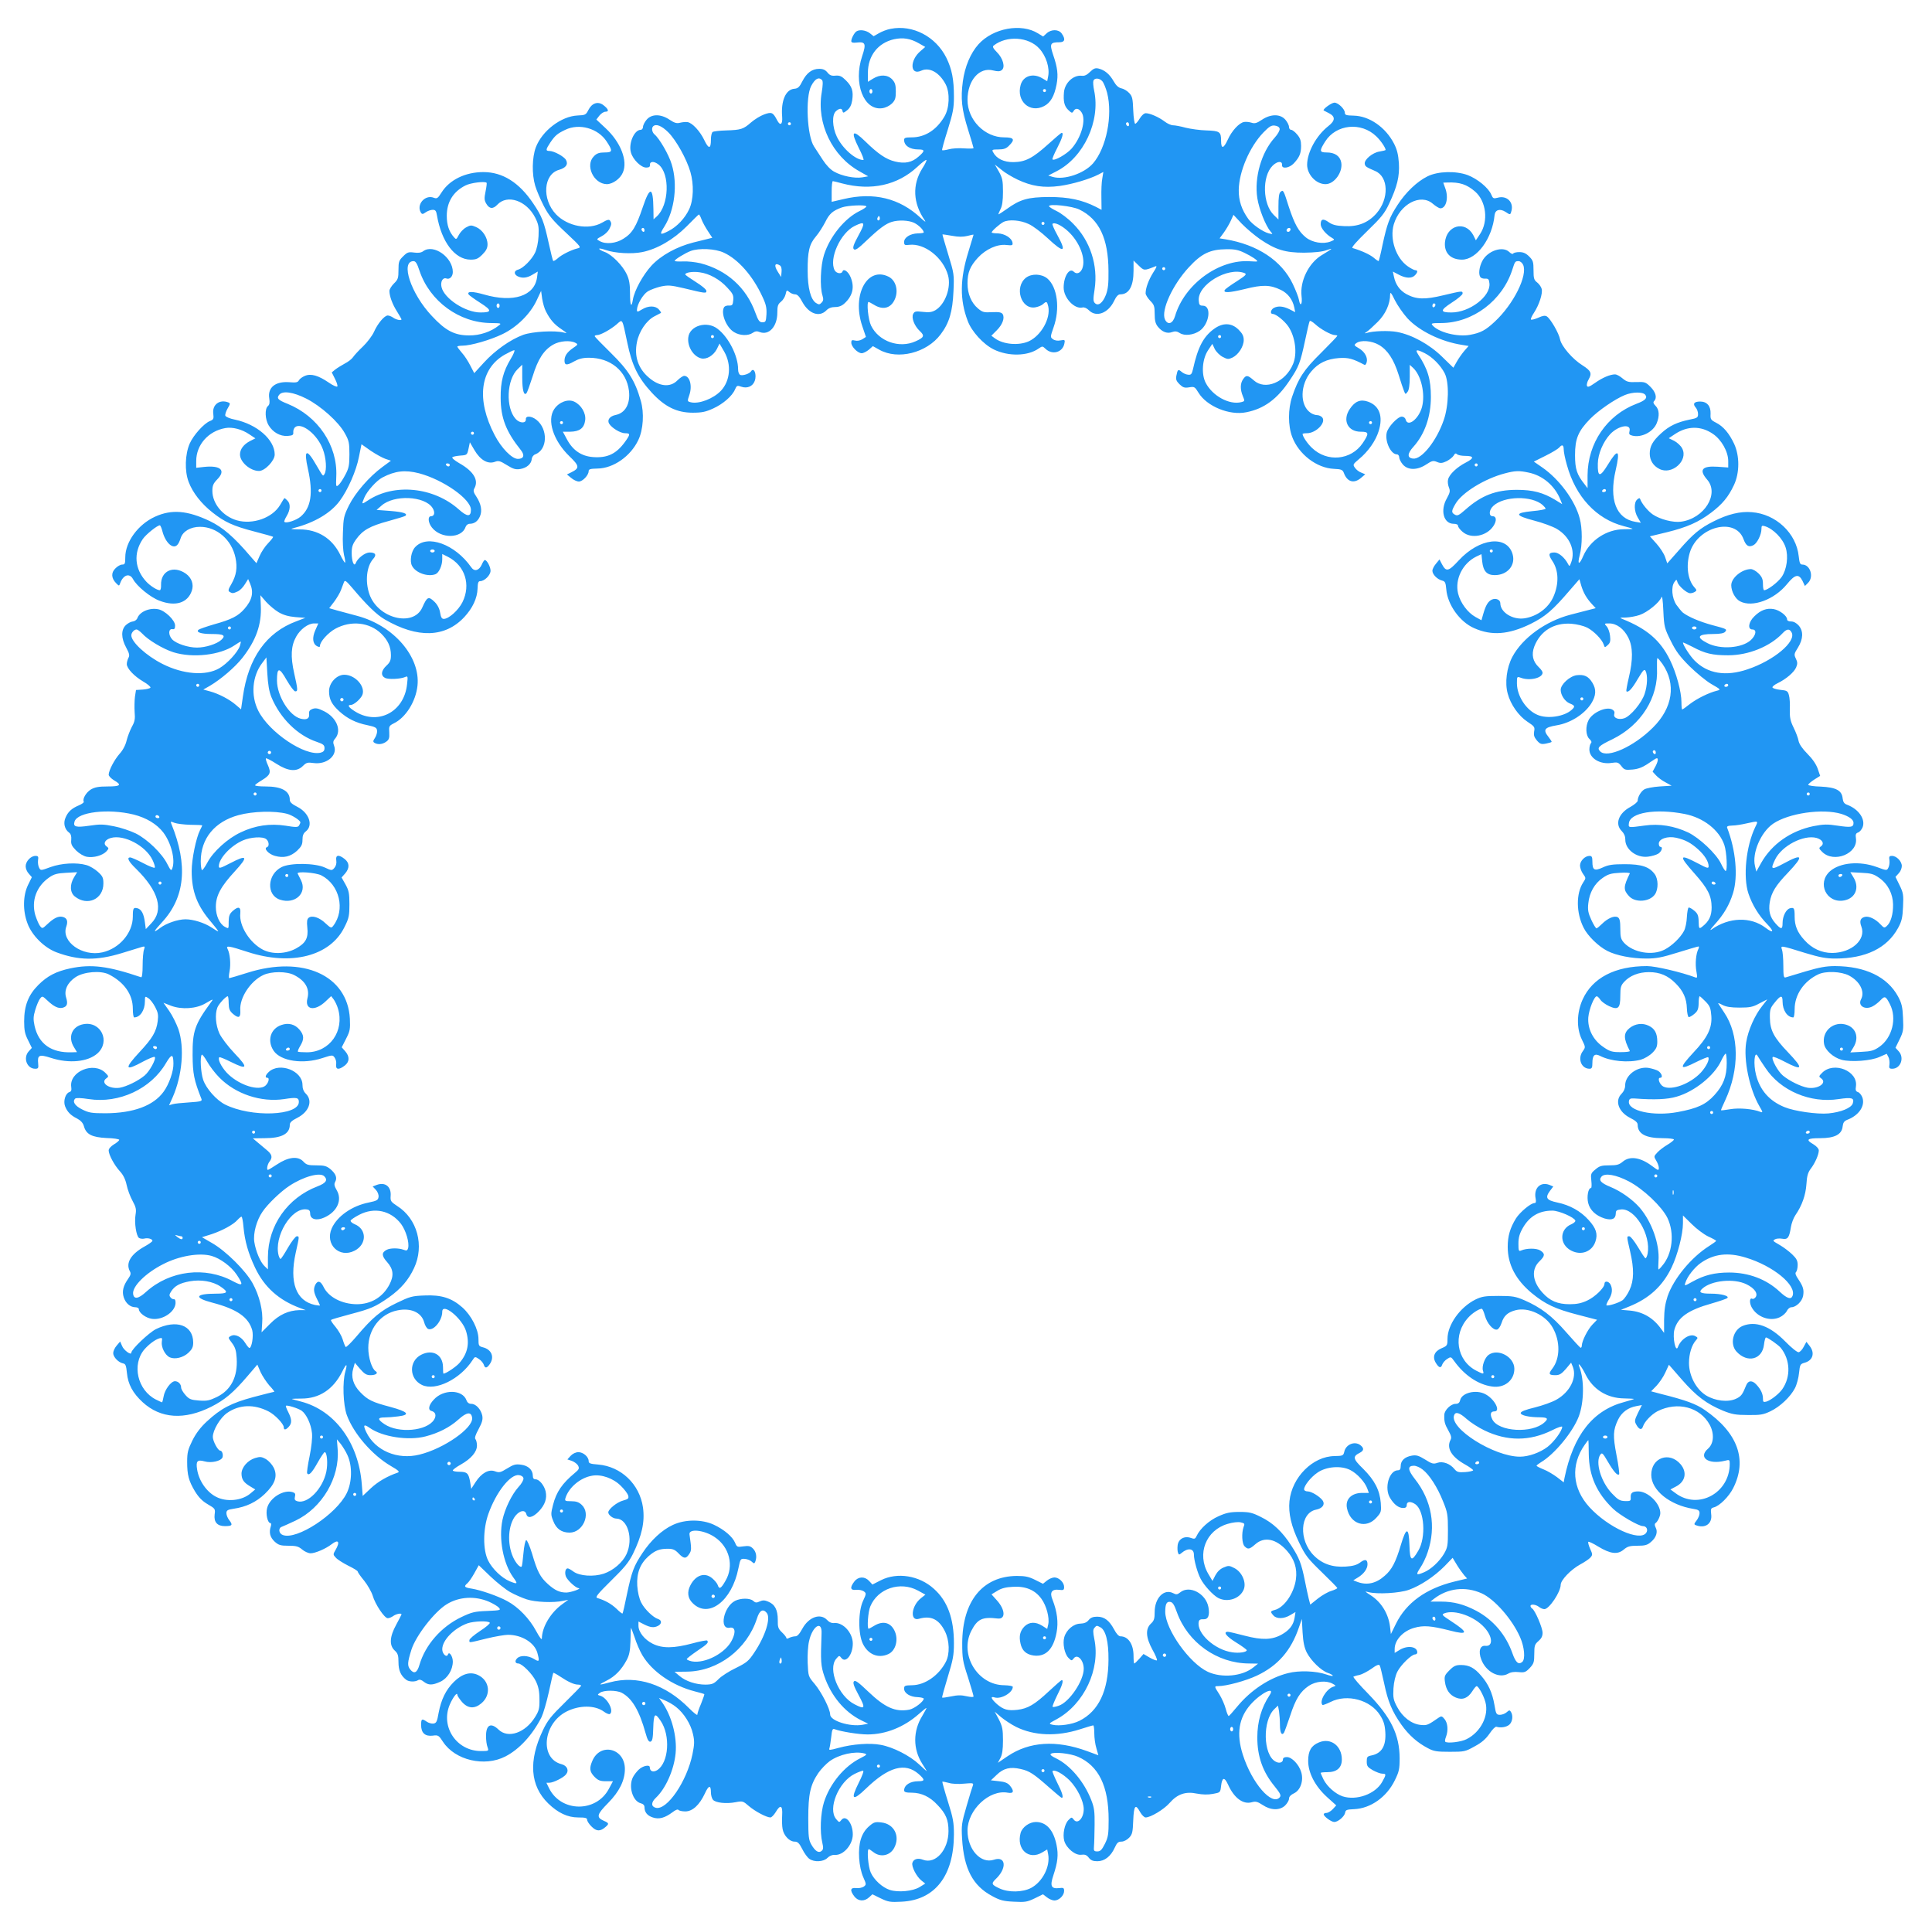 <?xml version="1.0" standalone="no"?>
<!DOCTYPE svg PUBLIC "-//W3C//DTD SVG 20010904//EN"
 "http://www.w3.org/TR/2001/REC-SVG-20010904/DTD/svg10.dtd">
<svg version="1.0" xmlns="http://www.w3.org/2000/svg"
 width="1280pt" height="1276pt" viewBox="0 0 1280 1276"
 preserveAspectRatio="xMidYMid meet">
<g transform="translate(0,1276) scale(0.1,-0.1)"
fill="#2196f3" stroke="none">
<path d="M5901 12569 c-24 -4 -59 -18 -78 -29 l-35 -20 -25 20 c-26 20 -68 26
-89 12 -14 -9 -34 -47 -34 -64 0 -10 10 -13 35 -10 59 7 65 -7 37 -90 -60
-179 10 -361 132 -345 24 3 49 16 65 31 22 22 26 36 26 80 0 44 -5 59 -24 80
-31 32 -80 34 -127 5 l-34 -21 0 59 c0 114 67 199 173 223 60 13 109 5 165
-27 l42 -24 -31 -27 c-74 -62 -70 -165 5 -130 55 25 121 -13 162 -92 28 -56
25 -155 -9 -212 -52 -89 -129 -138 -217 -138 -41 0 -50 -3 -50 -17 0 -38 38
-63 94 -63 45 0 45 -10 1 -48 -43 -38 -89 -48 -155 -32 -59 14 -112 50 -197
133 -85 83 -99 69 -44 -42 23 -44 37 -81 31 -81 -52 0 -139 77 -176 155 -30
63 -33 144 -6 168 23 21 40 22 44 1 3 -14 7 -13 30 5 19 15 29 35 34 66 9 61
-1 92 -41 132 -28 28 -41 34 -69 32 -26 -3 -39 2 -54 21 -14 17 -29 24 -54 24
-48 0 -83 -26 -112 -82 -19 -38 -29 -48 -53 -50 -57 -4 -90 -79 -81 -186 4
-51 -13 -62 -33 -23 -28 53 -36 57 -86 39 -25 -9 -64 -33 -87 -53 -51 -45 -67
-50 -165 -53 -42 -1 -83 -6 -89 -10 -7 -4 -12 -27 -12 -51 0 -63 -15 -64 -44
-3 -28 59 -80 115 -111 119 -11 2 -33 0 -49 -4 -22 -6 -37 -2 -70 20 -58 39
-119 39 -152 0 -13 -15 -24 -37 -24 -48 0 -10 -7 -19 -15 -19 -43 0 -82 -90
-65 -150 13 -47 67 -100 101 -100 19 0 26 5 25 17 -2 25 27 27 57 3 77 -61 70
-270 -12 -344 l-21 -19 -1 69 c-2 148 -23 152 -70 13 -44 -131 -70 -174 -128
-210 -49 -32 -118 -39 -158 -16 -23 12 -22 13 13 32 20 10 42 31 50 46 16 32
17 39 6 57 -7 10 -19 7 -53 -13 -89 -51 -229 -25 -306 56 -94 100 -83 265 21
294 45 13 62 36 46 65 -12 23 -80 60 -110 60 -26 0 -25 9 6 56 32 47 47 59 99
84 93 45 217 10 274 -77 42 -64 40 -73 -14 -73 -35 0 -52 -6 -70 -25 -60 -59
-3 -183 85 -185 39 0 90 36 107 78 33 77 -15 200 -114 292 l-62 58 20 26 c11
14 29 26 41 26 25 0 19 18 -15 44 -36 27 -76 13 -99 -33 -16 -32 -21 -34 -71
-36 -109 -5 -235 -101 -277 -211 -25 -67 -27 -178 -4 -255 9 -30 34 -89 56
-132 33 -64 59 -96 146 -177 105 -99 105 -99 76 -106 -40 -10 -105 -42 -131
-67 -13 -11 -25 -18 -28 -15 -3 2 -16 56 -30 119 -31 141 -44 175 -102 261
-93 139 -203 208 -330 208 -120 0 -224 -51 -277 -134 -25 -40 -31 -44 -52 -36
-59 23 -118 -47 -85 -99 7 -11 13 -11 32 3 13 9 33 16 46 16 18 0 23 -7 28
-37 30 -176 119 -293 223 -293 37 0 50 6 78 34 25 25 34 43 34 67 0 47 -34 97
-76 115 -32 14 -38 13 -67 -3 -18 -10 -39 -33 -48 -51 -15 -29 -17 -30 -31
-14 -33 37 -48 82 -48 142 0 91 42 160 123 201 34 18 130 30 141 18 2 -2 -1
-28 -7 -57 -9 -44 -9 -58 4 -80 20 -36 45 -39 74 -8 66 71 194 27 251 -86 22
-44 25 -61 22 -122 -2 -42 -12 -87 -23 -110 -22 -46 -80 -104 -112 -112 -28
-7 -30 -30 -4 -44 30 -15 63 -12 100 11 l34 20 -5 -39 c-17 -123 -157 -169
-351 -113 -77 22 -115 22 -102 0 4 -6 39 -31 78 -56 77 -49 77 -63 0 -63 -99
0 -241 92 -258 169 -8 36 9 65 33 56 21 -8 42 13 42 43 0 98 -128 188 -196
138 -13 -10 -33 -13 -61 -9 -37 5 -45 2 -72 -25 -28 -27 -31 -37 -31 -90 0
-54 -3 -64 -30 -90 -17 -17 -30 -39 -30 -49 0 -35 20 -89 50 -136 16 -26 30
-50 30 -52 0 -11 -36 -3 -54 10 -11 8 -28 15 -37 15 -22 0 -67 -53 -92 -110
-11 -24 -43 -67 -72 -95 -29 -27 -58 -59 -66 -71 -8 -12 -32 -31 -54 -42 -22
-12 -51 -30 -64 -40 l-23 -19 21 -42 c12 -23 19 -46 16 -51 -3 -5 -29 6 -56
25 -70 48 -119 62 -159 45 -17 -7 -35 -20 -40 -30 -7 -13 -19 -16 -63 -12 -93
7 -145 -35 -133 -108 4 -27 2 -41 -9 -50 -22 -18 -19 -89 5 -128 28 -46 76
-73 125 -70 34 3 40 6 38 25 -1 11 4 26 12 33 42 35 148 -48 184 -146 22 -57
27 -138 11 -164 -11 -17 -8 -20 -55 60 -64 112 -84 103 -55 -26 36 -162 21
-258 -49 -317 -29 -24 -95 -46 -107 -34 -3 2 4 20 15 38 25 41 27 82 5 103 -8
9 -17 16 -19 16 -2 0 -15 -20 -29 -45 -51 -86 -181 -132 -287 -102 -93 27
-162 111 -162 195 0 35 6 49 32 76 59 60 24 94 -85 83 l-54 -6 0 45 c0 107 80
198 192 218 48 9 112 -8 161 -42 l39 -26 -36 -18 c-42 -22 -66 -54 -66 -89 0
-50 68 -109 126 -109 39 0 104 68 104 109 0 98 -117 200 -263 231 -32 6 -61
18 -64 26 -3 7 4 29 15 48 18 30 18 35 5 40 -58 23 -108 -15 -100 -74 4 -35 2
-40 -24 -50 -39 -17 -107 -92 -132 -148 -31 -71 -35 -182 -7 -255 27 -71 83
-143 158 -202 79 -63 138 -90 277 -126 66 -17 122 -33 124 -35 3 -2 -12 -21
-32 -42 -20 -20 -46 -59 -57 -85 l-21 -48 -42 48 c-106 125 -182 190 -267 231
-149 71 -254 79 -363 29 -112 -51 -197 -167 -197 -269 0 -42 -3 -48 -20 -48
-12 0 -32 -11 -46 -26 -29 -28 -27 -65 6 -98 19 -19 19 -19 26 0 20 56 62 70
85 28 25 -47 116 -122 177 -144 105 -40 186 -14 213 67 14 42 -1 85 -40 113
-82 57 -167 18 -164 -76 1 -18 -3 -34 -8 -34 -19 0 -64 29 -90 57 -77 83 -86
189 -23 282 21 31 96 91 113 91 4 0 12 -19 18 -43 21 -76 72 -120 100 -84 6 6
15 26 20 42 14 45 65 75 128 75 112 0 210 -86 235 -204 14 -67 6 -117 -27
-175 -21 -35 -23 -45 -12 -52 18 -11 23 -11 54 3 14 6 35 27 47 47 l22 35 13
-30 c25 -59 14 -109 -38 -168 -41 -47 -85 -70 -201 -102 -51 -15 -97 -31 -103
-36 -18 -16 17 -28 85 -28 83 0 98 -9 66 -39 -29 -27 -104 -51 -161 -51 -59 0
-137 26 -164 54 -27 29 -26 73 2 68 13 -2 17 4 17 24 0 35 -66 99 -112 108
-58 11 -122 -16 -138 -59 -4 -11 -18 -21 -30 -22 -13 -1 -33 -12 -46 -24 -33
-31 -32 -87 2 -149 21 -39 24 -52 15 -68 -6 -11 -11 -30 -11 -41 0 -29 49 -81
109 -116 28 -16 49 -34 48 -40 -2 -5 -24 -11 -50 -13 l-46 -3 -7 -45 c-3 -25
-4 -70 -2 -101 4 -45 1 -64 -18 -97 -12 -23 -28 -63 -35 -91 -7 -31 -25 -65
-47 -89 -35 -40 -71 -109 -72 -138 0 -9 16 -25 35 -37 54 -31 44 -41 -42 -41
-60 0 -85 -5 -111 -20 -32 -20 -57 -63 -47 -81 3 -4 -11 -15 -32 -24 -48 -20
-73 -43 -89 -82 -16 -36 -6 -77 24 -99 11 -8 16 -23 14 -47 -3 -29 3 -41 32
-71 22 -21 50 -38 72 -42 44 -8 104 9 129 36 17 19 17 21 1 33 -25 18 -10 45
29 56 87 24 230 -52 275 -145 12 -25 19 -48 15 -52 -3 -4 -39 10 -78 31 -40
21 -78 37 -84 37 -25 0 -12 -27 38 -75 151 -148 186 -275 101 -362 l-36 -38
-6 45 c-7 56 -23 86 -49 93 -27 7 -31 1 -31 -55 0 -108 -89 -212 -202 -237
-132 -30 -274 71 -239 170 13 37 5 58 -24 65 -28 7 -59 -8 -102 -49 -32 -30
-33 -30 -48 -11 -8 10 -22 43 -31 71 -28 96 8 193 93 251 30 21 53 27 111 30
l73 4 -20 -33 c-30 -49 -28 -102 5 -128 83 -66 189 -18 189 86 0 39 -5 49 -37
78 -20 18 -53 38 -75 44 -66 19 -166 13 -238 -13 -65 -24 -66 -24 -76 -4 -6
11 -9 33 -7 49 4 24 1 29 -17 29 -31 0 -65 -36 -65 -69 0 -15 9 -37 21 -49
l20 -23 -25 -51 c-34 -69 -36 -171 -4 -255 29 -80 112 -162 193 -192 145 -54
266 -56 432 -5 65 20 126 39 137 42 16 4 17 1 10 -19 -5 -13 -9 -61 -9 -105 0
-50 -4 -80 -10 -78 -221 75 -330 88 -469 59 -94 -20 -152 -50 -212 -110 -66
-66 -94 -137 -94 -241 0 -60 5 -84 26 -125 l25 -51 -20 -22 c-40 -43 -13 -116
42 -116 20 0 23 4 20 33 -6 58 6 64 84 39 120 -39 244 -27 308 29 89 79 24
216 -93 194 -75 -14 -104 -85 -62 -152 l20 -33 -33 -1 c-137 -5 -221 55 -248
175 -9 44 -9 61 5 107 9 30 23 63 31 73 15 19 16 19 48 -11 43 -41 74 -56 102
-49 30 8 36 26 23 68 -15 48 9 99 63 135 55 36 166 45 220 18 102 -52 159
-133 159 -227 0 -32 4 -58 9 -58 39 0 71 47 71 106 0 35 1 36 22 22 13 -8 33
-34 46 -59 19 -36 22 -53 17 -93 -9 -70 -35 -114 -120 -205 -105 -113 -98
-130 24 -63 38 20 72 34 76 30 12 -11 -34 -96 -67 -123 -43 -36 -119 -73 -165
-81 -69 -10 -130 32 -89 62 17 12 17 14 -6 37 -77 77 -241 8 -226 -94 3 -21 0
-30 -13 -34 -25 -8 -41 -59 -28 -93 14 -37 37 -61 80 -82 24 -13 39 -29 45
-51 15 -54 53 -73 150 -78 46 -1 84 -7 84 -12 0 -5 -16 -19 -35 -30 -21 -13
-35 -29 -35 -40 0 -29 38 -99 75 -139 22 -24 36 -53 44 -90 6 -30 24 -78 39
-105 23 -42 26 -57 20 -92 -9 -53 5 -142 23 -154 8 -5 24 -7 36 -4 24 6 53 -3
53 -15 0 -5 -24 -22 -53 -38 -91 -51 -125 -109 -97 -163 9 -15 6 -26 -10 -49
-34 -48 -43 -85 -30 -125 13 -39 43 -65 77 -65 13 0 23 -6 23 -13 0 -24 47
-59 88 -64 69 -9 151 45 155 103 1 17 -3 28 -10 27 -6 -1 -17 4 -23 12 -10 12
-9 20 4 40 24 37 57 55 124 67 72 13 152 0 203 -35 55 -37 49 -47 -28 -47
-141 0 -152 -27 -25 -60 161 -42 239 -96 263 -182 10 -38 -3 -118 -19 -118 -4
1 -16 15 -27 33 -26 42 -67 62 -95 47 -20 -11 -20 -11 7 -47 21 -28 28 -49 31
-100 8 -123 -37 -212 -132 -258 -48 -23 -65 -27 -118 -23 -53 4 -65 9 -89 36
-16 18 -29 40 -29 50 0 23 -19 42 -41 42 -26 0 -68 -57 -75 -101 -4 -21 -8
-39 -11 -39 -2 0 -20 9 -41 19 -121 62 -160 231 -76 331 30 34 70 65 100 74
18 5 20 3 16 -23 -5 -36 22 -89 53 -103 34 -15 89 -2 124 31 24 23 31 37 31
68 -1 115 -111 154 -247 88 -47 -24 -163 -134 -163 -156 0 -20 -50 16 -61 44
l-13 30 -23 -27 c-13 -15 -23 -37 -23 -50 0 -26 35 -62 65 -68 17 -3 21 -14
26 -64 7 -74 39 -133 104 -193 119 -109 276 -120 455 -30 89 45 147 94 240
203 l65 76 21 -49 c12 -26 39 -67 59 -90 21 -22 35 -41 32 -41 -3 0 -65 -16
-138 -35 -148 -40 -215 -75 -309 -162 -40 -37 -71 -77 -95 -125 -30 -61 -35
-80 -35 -142 0 -87 10 -126 52 -196 24 -39 48 -64 84 -85 50 -29 51 -31 46
-68 -6 -50 17 -77 68 -77 48 0 54 7 30 38 -11 13 -20 35 -20 47 0 19 7 24 47
30 84 12 150 44 207 98 69 66 87 119 59 175 -10 20 -33 45 -51 56 -29 16 -39
17 -72 7 -49 -15 -90 -62 -90 -104 1 -38 14 -58 58 -84 l33 -20 -31 -26 c-57
-49 -159 -59 -228 -23 -63 32 -114 106 -126 181 -9 56 1 67 49 54 45 -13 109
2 119 26 6 18 -2 45 -15 45 -15 0 -49 63 -49 91 0 45 49 127 95 159 81 56 178
59 274 10 42 -21 101 -83 101 -105 0 -20 13 -19 33 3 22 24 21 49 -3 97 -11
21 -18 40 -16 42 7 7 80 -16 104 -32 32 -23 63 -89 69 -149 3 -32 -3 -89 -16
-154 -12 -57 -19 -107 -16 -112 11 -18 31 2 69 70 22 39 43 70 47 70 16 0 22
-76 11 -129 -24 -115 -125 -217 -193 -196 -16 5 -19 12 -15 30 5 18 1 25 -15
30 -60 19 -151 -37 -169 -104 -11 -40 3 -101 22 -101 5 0 6 -10 2 -22 -13 -41
-5 -72 26 -101 26 -23 39 -27 91 -27 51 0 66 -4 91 -25 16 -14 42 -25 56 -25
31 0 102 31 139 60 45 35 58 17 26 -38 -17 -29 -17 -31 2 -51 10 -12 47 -35
82 -53 35 -17 63 -34 63 -39 0 -5 19 -32 43 -61 23 -29 48 -73 56 -98 16 -57
78 -150 100 -150 10 0 26 7 37 15 18 13 54 21 54 10 0 -2 -16 -33 -35 -68 -44
-80 -47 -137 -10 -171 21 -19 25 -33 25 -77 0 -54 15 -89 50 -116 18 -15 59
-16 79 -4 10 7 23 3 39 -10 31 -24 56 -24 109 0 48 22 83 79 83 134 0 34 -24
70 -32 47 -8 -24 -38 3 -38 34 0 60 77 139 167 172 44 15 139 18 148 4 3 -5
-26 -30 -65 -55 -38 -25 -70 -52 -70 -60 0 -19 -10 -20 112 10 57 14 122 25
144 25 91 0 175 -52 194 -119 16 -58 13 -63 -22 -41 -40 24 -91 26 -112 4 -17
-17 -13 -34 8 -34 24 0 94 -70 116 -117 17 -35 24 -67 24 -119 1 -62 -3 -77
-29 -119 -65 -105 -179 -144 -242 -83 -51 49 -83 32 -83 -43 0 -26 4 -59 10
-73 9 -26 9 -26 -44 -26 -161 0 -269 161 -206 308 22 50 50 86 50 64 0 -6 14
-27 31 -47 39 -44 83 -47 128 -9 66 55 56 150 -21 187 -51 25 -106 10 -162
-46 -53 -53 -83 -116 -100 -204 -10 -58 -15 -68 -34 -71 -12 -2 -32 4 -44 12
-33 23 -38 20 -38 -22 0 -53 27 -76 77 -70 36 5 40 2 68 -41 80 -122 275 -168
413 -97 92 47 179 141 240 261 11 23 33 97 48 165 15 69 28 127 30 128 1 2 22
-9 46 -25 52 -35 92 -53 118 -53 11 0 20 -3 20 -7 0 -4 -49 -54 -108 -112 -92
-90 -114 -118 -145 -183 -97 -203 -85 -368 35 -485 65 -63 129 -93 199 -93 47
0 59 -3 59 -16 0 -8 13 -29 30 -45 32 -32 57 -33 93 -1 23 20 22 25 -13 40
-51 23 -46 42 29 118 74 75 111 149 111 225 0 138 -164 178 -216 53 -21 -49
-17 -72 15 -105 24 -24 38 -29 76 -29 l46 0 -28 -52 c-84 -156 -314 -154 -394
3 l-19 39 20 0 c25 0 92 33 109 54 23 27 9 59 -29 69 -145 37 -124 267 32 348
86 44 189 44 249 0 16 -12 34 -19 39 -16 30 19 -15 106 -62 121 -21 6 -21 7
-3 20 25 18 109 18 144 0 68 -36 116 -116 158 -267 12 -44 21 -59 32 -57 13 3
17 21 19 91 3 97 11 104 49 47 66 -97 54 -276 -22 -326 -27 -17 -50 -9 -50 19
-1 19 -47 9 -73 -16 -13 -12 -30 -34 -38 -49 -32 -61 -3 -160 51 -174 16 -4
25 -13 25 -26 0 -33 18 -56 55 -68 42 -14 80 -3 131 35 19 15 35 21 39 15 3
-5 24 -10 45 -10 48 0 94 42 130 119 25 55 40 58 40 7 0 -18 6 -39 13 -48 16
-21 89 -29 150 -17 47 9 50 8 89 -26 41 -35 117 -75 142 -75 8 0 23 16 35 35
31 53 47 46 43 -21 -2 -30 -1 -71 3 -91 8 -44 46 -83 79 -83 21 0 31 -10 51
-49 13 -27 35 -57 47 -65 33 -24 94 -20 120 6 14 14 32 21 48 20 56 -5 120 66
120 136 0 74 -47 133 -76 95 -13 -17 -15 -17 -34 6 -58 68 16 248 123 300 24
12 49 21 55 21 7 0 -5 -34 -29 -81 -56 -112 -41 -124 49 -37 149 144 259 174
348 96 43 -38 43 -48 -2 -48 -54 0 -93 -25 -94 -60 0 -12 12 -16 53 -16 63 -1
118 -27 168 -81 56 -58 73 -99 73 -173 0 -125 -86 -222 -169 -190 -34 13 -62
5 -70 -20 -8 -24 27 -92 60 -118 l25 -20 -37 -23 c-45 -28 -143 -37 -198 -19
-49 16 -104 66 -126 115 -17 37 -27 155 -13 155 3 0 17 -9 31 -20 47 -37 111
-23 138 30 40 77 -2 158 -86 167 -41 5 -50 2 -82 -26 -50 -44 -71 -111 -65
-210 3 -48 13 -94 27 -126 21 -47 21 -50 4 -63 -10 -7 -33 -12 -50 -10 -40 5
-44 -15 -12 -56 25 -32 66 -34 97 -5 l22 20 55 -27 c50 -24 64 -26 139 -22
221 11 345 172 346 445 0 78 -5 109 -40 219 -22 70 -38 129 -37 131 2 1 21 -2
43 -8 21 -7 67 -9 102 -5 57 5 63 4 58 -11 -4 -9 -23 -71 -42 -137 -33 -113
-35 -128 -30 -216 12 -200 71 -312 198 -380 53 -29 76 -35 145 -38 74 -4 88
-2 138 22 l55 27 26 -20 c15 -12 37 -21 50 -21 30 0 64 33 64 63 0 20 -4 23
-33 19 -53 -6 -62 14 -38 85 29 87 34 136 21 200 -20 100 -68 153 -137 153
-43 0 -90 -34 -101 -72 -30 -109 54 -184 144 -129 l32 19 6 -30 c16 -81 -36
-184 -113 -225 -56 -29 -147 -31 -207 -4 -55 25 -58 33 -28 62 77 72 69 156
-11 129 -87 -29 -175 68 -175 193 0 137 145 274 267 251 39 -7 44 10 14 47
-14 17 -33 25 -72 29 l-54 6 38 36 c45 44 90 55 159 39 59 -13 87 -32 190
-123 42 -37 79 -68 82 -68 14 0 4 35 -30 101 -19 39 -33 73 -31 76 14 13 68
-17 113 -61 51 -52 94 -138 94 -191 0 -61 -42 -104 -67 -68 -13 16 -14 16 -34
-4 -26 -26 -40 -94 -28 -138 14 -49 74 -98 113 -92 23 3 35 -1 49 -19 14 -18
28 -24 57 -24 48 0 89 32 115 89 15 33 23 41 45 41 16 0 36 11 51 26 21 22 24
37 27 115 4 99 15 112 46 54 11 -19 27 -35 36 -35 33 0 121 53 158 95 52 60
107 79 182 63 37 -7 72 -8 105 -2 50 9 50 9 55 53 7 58 22 61 46 9 40 -89 100
-134 158 -117 25 7 37 4 71 -18 53 -36 113 -38 149 -4 14 14 26 34 26 45 0 14
12 26 33 36 43 20 65 84 48 140 -15 51 -62 100 -95 100 -17 0 -26 -5 -26 -15
0 -21 -24 -29 -49 -15 -83 44 -88 273 -7 349 l23 22 7 -38 c3 -21 6 -61 6 -90
0 -52 12 -74 27 -51 4 7 22 57 40 110 37 114 67 161 124 200 47 31 116 37 158
14 23 -13 24 -14 4 -20 -46 -15 -95 -97 -71 -121 2 -2 26 7 53 20 110 56 266
14 329 -89 23 -36 31 -63 34 -110 6 -91 -23 -141 -91 -155 -29 -6 -32 -10 -32
-41 0 -30 6 -37 40 -57 22 -12 50 -23 63 -23 27 0 27 -5 -1 -55 -45 -80 -170
-125 -262 -95 -47 16 -101 63 -126 111 -10 21 -19 41 -19 44 0 3 20 5 44 5 63
0 96 29 96 84 0 91 -74 146 -152 113 -51 -21 -71 -56 -71 -122 0 -80 46 -168
125 -240 l61 -55 -23 -25 c-13 -14 -32 -25 -42 -25 -10 0 -18 -4 -18 -9 0 -14
50 -51 70 -51 25 0 68 37 72 62 3 18 10 21 60 23 109 5 215 80 269 191 28 57
32 74 32 147 -1 155 -57 270 -206 424 -60 61 -105 113 -100 116 4 2 22 8 40
11 17 4 53 23 79 41 34 25 50 31 55 22 4 -6 16 -59 29 -117 25 -122 53 -188
115 -276 49 -69 106 -119 175 -155 39 -21 59 -24 145 -24 96 0 103 1 165 36
47 25 74 49 99 85 18 27 38 47 45 45 28 -9 67 -3 86 14 21 19 26 60 10 85 -8
12 -11 12 -28 -3 -10 -9 -30 -17 -44 -17 -24 0 -27 5 -37 66 -14 80 -40 138
-88 193 -44 52 -80 71 -134 71 -34 0 -47 -6 -76 -35 -32 -32 -35 -40 -30 -76
7 -53 31 -88 73 -105 44 -18 79 -4 109 43 11 18 23 32 28 33 12 0 46 -61 58
-105 25 -89 -30 -199 -124 -246 -35 -19 -130 -30 -142 -17 -3 3 -1 17 5 32 16
42 12 91 -9 117 -17 21 -22 22 -38 11 -74 -51 -78 -53 -121 -49 -60 6 -120 52
-155 118 -26 48 -28 62 -25 124 3 44 13 85 26 111 23 45 94 114 117 114 8 0
15 6 15 13 0 40 -65 49 -117 17 l-33 -20 0 26 c0 59 55 119 129 140 62 18 112
14 238 -18 122 -32 123 -13 6 63 -61 40 -64 43 -42 52 68 25 198 -21 264 -95
55 -60 58 -127 6 -121 -36 4 -48 -37 -27 -91 31 -82 118 -127 177 -94 18 11
42 14 70 11 39 -4 47 -1 74 27 26 28 30 38 30 93 0 55 3 64 27 85 20 17 28 33
28 55 0 33 -50 150 -69 161 -6 4 -11 11 -11 17 0 14 34 11 56 -6 10 -8 26 -15
36 -15 31 0 108 113 108 162 1 31 67 100 129 134 28 15 58 35 67 45 16 18 16
22 -1 59 -10 22 -15 43 -12 46 3 3 33 -11 65 -31 81 -49 128 -55 169 -21 26
22 41 26 91 26 50 0 66 4 90 25 35 29 47 67 31 96 -7 14 -7 24 -2 28 15 9 33
47 33 67 0 64 -81 144 -146 144 -39 0 -52 -10 -50 -40 1 -23 -2 -25 -38 -24
-34 1 -47 9 -86 50 -73 76 -113 209 -77 258 11 15 16 10 50 -48 39 -67 63 -93
74 -83 3 4 -4 61 -17 126 -25 130 -23 167 10 236 24 49 66 80 121 90 l37 7
-26 -52 c-23 -48 -24 -55 -11 -78 18 -33 36 -38 44 -12 11 33 55 79 96 101
133 67 283 28 347 -91 31 -59 26 -124 -12 -157 -67 -58 2 -107 112 -80 30 8
32 7 32 -20 0 -194 -209 -307 -359 -195 l-34 25 36 19 c63 32 76 94 32 147
-74 88 -195 45 -195 -69 0 -102 122 -201 280 -226 33 -5 40 -11 40 -29 0 -12
-9 -34 -20 -48 -17 -22 -18 -26 -4 -31 62 -24 110 11 101 73 -4 34 -2 40 17
45 38 9 101 72 129 128 95 188 30 367 -188 517 -57 40 -125 65 -288 106 l-68
18 35 36 c19 20 46 59 59 88 l24 52 88 -101 c94 -107 161 -158 272 -204 58
-23 83 -28 163 -28 82 -1 102 2 150 25 63 30 132 95 162 153 12 23 24 68 27
100 6 56 8 60 36 68 56 15 71 65 34 112 l-21 27 -18 -33 c-9 -18 -24 -34 -33
-36 -9 -2 -48 29 -89 71 -102 104 -198 138 -283 103 -64 -27 -86 -120 -40
-170 72 -78 171 -53 182 47 3 26 9 47 13 47 11 0 83 -50 98 -69 63 -78 68
-191 10 -274 -23 -32 -74 -72 -105 -82 -20 -5 -23 -3 -23 20 0 31 -14 61 -43
92 -28 31 -55 29 -68 -4 -25 -62 -33 -73 -67 -89 -53 -25 -138 -15 -199 22
-66 41 -113 130 -113 215 0 60 18 119 46 150 14 16 14 18 -5 28 -34 19 -95
-20 -114 -72 -15 -42 -37 62 -24 113 22 82 90 131 247 175 52 15 99 31 104 36
15 14 -41 29 -109 29 -69 0 -84 9 -57 33 60 55 210 70 293 29 54 -26 79 -63
59 -87 -7 -8 -16 -12 -21 -9 -17 10 -20 -24 -5 -54 35 -67 123 -99 188 -68 19
9 40 28 46 41 7 14 20 25 30 25 31 0 71 38 78 75 7 40 1 62 -32 111 -18 26
-22 40 -15 47 6 6 11 27 11 47 0 29 -8 43 -37 71 -21 20 -56 46 -78 59 -53 31
-52 30 -35 40 8 5 29 7 47 4 37 -7 47 6 58 76 4 25 17 61 30 80 44 64 68 133
73 205 3 54 10 78 29 103 29 38 53 94 53 121 0 11 -14 27 -35 40 -54 31 -44
41 44 41 97 0 144 25 149 78 3 25 10 35 29 43 78 29 121 92 102 148 -6 16 -19
33 -29 36 -15 5 -18 13 -14 38 15 102 -146 167 -223 91 -24 -24 -24 -26 -7
-38 41 -30 -20 -72 -89 -62 -46 8 -122 45 -165 81 -33 27 -79 112 -67 123 3 4
39 -10 78 -31 122 -64 128 -48 23 62 -94 98 -119 146 -120 228 -1 54 3 66 30
99 41 52 54 54 54 9 0 -58 32 -105 71 -105 5 0 9 25 9 55 0 95 61 185 156 230
50 24 152 20 205 -8 71 -38 106 -106 79 -157 -23 -43 26 -73 76 -47 16 8 40
27 53 41 28 30 35 27 62 -26 48 -93 16 -223 -70 -283 -36 -25 -54 -30 -117
-33 l-75 -4 20 33 c43 69 14 140 -61 154 -80 15 -148 -52 -133 -131 7 -41 61
-90 117 -105 63 -16 193 -7 250 19 l48 21 11 -21 c6 -11 9 -33 7 -49 -4 -25
-1 -29 19 -29 55 0 82 73 42 116 l-21 23 27 55 c25 51 27 64 23 144 -3 72 -9
96 -33 141 -71 130 -217 200 -417 201 -60 0 -103 -8 -195 -35 -65 -20 -125
-38 -133 -40 -12 -4 -15 9 -15 78 0 45 -4 93 -9 106 -10 29 -11 29 157 -23 93
-28 135 -36 196 -36 202 0 343 69 416 202 24 44 30 68 33 140 4 80 2 93 -23
144 l-27 55 21 23 c12 12 21 34 21 49 0 31 -35 67 -65 67 -18 0 -21 -5 -17
-29 2 -16 -1 -38 -7 -49 -10 -20 -11 -20 -76 4 -115 42 -244 30 -310 -27 -90
-79 -24 -216 93 -194 75 14 104 85 61 154 l-20 33 75 -4 c64 -3 80 -8 118 -35
57 -41 89 -105 90 -175 1 -64 -15 -119 -41 -142 -16 -15 -19 -14 -42 10 -33
36 -77 57 -104 50 -29 -7 -37 -27 -23 -64 33 -86 -64 -174 -193 -175 -70 0
-134 29 -184 85 -47 51 -65 95 -65 156 0 56 -4 62 -31 55 -26 -7 -49 -53 -49
-98 0 -44 -10 -44 -48 -1 -36 41 -46 81 -37 139 11 65 40 112 121 196 107 113
99 130 -30 60 -82 -44 -88 -41 -55 28 44 90 188 165 274 142 39 -11 54 -38 29
-56 -15 -11 -14 -14 9 -37 77 -76 238 -11 223 91 -4 25 0 33 14 38 10 3 23 18
30 34 21 53 -25 121 -103 150 -19 7 -26 18 -29 42 -5 53 -44 73 -144 78 -46 1
-84 7 -84 12 0 5 18 20 39 34 l40 25 -16 47 c-11 31 -35 66 -69 100 -33 33
-54 64 -58 85 -3 18 -18 58 -33 88 -22 45 -26 67 -25 120 2 36 -1 79 -6 95 -7
27 -13 31 -57 35 -27 3 -50 10 -52 16 -2 5 13 18 34 28 56 27 109 72 123 105
10 24 9 35 -2 58 -13 27 -12 32 14 73 35 57 37 109 5 146 -14 16 -33 27 -50
27 -17 0 -27 5 -27 14 0 23 -49 61 -89 68 -46 8 -87 -7 -128 -48 -39 -37 -46
-87 -13 -87 30 0 25 -37 -10 -70 -58 -54 -203 -65 -289 -20 -77 39 -63 60 40
60 45 0 70 5 78 14 15 18 13 19 -89 46 -80 22 -155 54 -191 82 -9 8 -28 31
-43 52 -29 44 -36 119 -12 151 13 18 14 18 20 -3 9 -26 62 -72 84 -72 9 0 24
4 32 10 12 7 12 12 -4 29 -44 49 -57 141 -31 229 52 174 302 238 356 91 17
-46 35 -57 67 -40 24 13 52 70 52 106 0 23 3 25 23 19 55 -17 118 -81 137
-140 20 -60 8 -147 -26 -196 -26 -37 -93 -87 -116 -88 -5 0 -8 18 -8 41 0 31
-6 47 -29 70 -16 16 -39 29 -51 29 -59 0 -130 -58 -130 -107 0 -41 27 -91 59
-107 81 -42 226 11 310 114 53 65 78 71 103 22 l16 -34 21 21 c40 40 14 121
-38 121 -15 0 -19 10 -24 55 -16 153 -151 280 -311 292 -76 7 -161 -14 -253
-61 -90 -45 -136 -83 -229 -190 l-78 -88 -14 41 c-7 22 -33 62 -57 89 l-44 49
112 27 c134 33 211 67 294 130 74 56 114 104 151 183 38 81 38 193 1 273 -33
70 -72 116 -120 140 -35 18 -38 23 -36 59 2 51 -24 81 -69 81 -40 0 -51 -15
-30 -39 9 -10 16 -29 16 -44 0 -23 -5 -27 -57 -37 -83 -17 -135 -42 -188 -91
-56 -51 -75 -86 -75 -134 0 -44 23 -81 63 -101 83 -44 194 55 152 135 -8 17
-32 39 -52 50 l-37 18 42 28 c82 54 171 55 250 1 57 -38 102 -118 102 -181 l0
-42 -70 5 c-104 7 -126 -20 -70 -85 83 -94 -18 -258 -173 -279 -52 -7 -138 15
-187 48 -32 22 -73 72 -83 101 -3 9 -8 9 -20 -2 -23 -19 -21 -79 4 -120 l20
-34 -36 6 c-127 21 -176 147 -131 341 32 138 16 149 -52 37 -52 -85 -68 -83
-66 8 1 64 35 144 82 195 55 58 141 72 128 20 -5 -19 -2 -25 19 -30 60 -15
137 24 161 82 20 48 17 91 -7 115 -15 15 -18 24 -10 32 21 21 11 59 -24 94
-32 32 -38 34 -94 32 -51 -2 -63 1 -91 24 -17 15 -40 27 -49 27 -33 0 -85 -22
-134 -57 -37 -26 -49 -30 -53 -19 -3 8 2 28 12 44 22 39 15 56 -42 92 -66 41
-139 127 -148 171 -7 40 -63 137 -88 153 -12 7 -27 5 -57 -9 -23 -10 -44 -15
-48 -12 -3 4 6 24 20 45 34 52 59 128 51 158 -3 13 -17 33 -30 43 -21 16 -24
27 -24 81 0 55 -3 65 -29 91 -21 21 -39 29 -65 29 -19 0 -37 -4 -41 -10 -3 -5
-14 -1 -25 10 -43 43 -145 9 -180 -60 -20 -40 -26 -86 -12 -106 4 -6 18 -11
32 -10 21 1 25 -4 28 -32 8 -86 -132 -192 -252 -192 -76 0 -76 14 2 65 40 25
72 53 72 60 0 19 0 19 -127 -11 -124 -30 -180 -28 -246 8 -44 25 -71 63 -82
116 l-7 33 38 -20 c46 -25 87 -27 108 -5 19 19 21 34 3 34 -7 0 -29 11 -49 25
-79 54 -122 181 -94 278 40 135 178 208 259 137 19 -16 41 -30 50 -30 37 0 55
66 34 128 l-15 42 27 1 c82 3 128 -12 184 -60 74 -65 89 -196 33 -281 l-28
-42 -17 34 c-53 99 -178 67 -188 -49 -5 -69 38 -113 113 -113 98 0 201 140
216 295 4 36 36 45 73 21 31 -21 32 -20 39 8 15 59 -33 103 -92 86 -27 -7 -31
-5 -42 21 -19 45 -91 104 -156 129 -79 29 -197 26 -266 -8 -69 -34 -145 -106
-199 -190 -53 -81 -69 -123 -100 -267 -11 -55 -23 -102 -25 -104 -2 -2 -17 8
-33 22 -26 21 -77 45 -140 64 -10 2 25 42 96 111 94 91 116 118 146 182 54
115 70 181 65 269 -4 56 -12 90 -32 129 -56 109 -164 184 -268 186 -49 1 -58
4 -58 19 0 24 -44 67 -69 67 -19 0 -81 -45 -71 -52 3 -1 19 -10 35 -18 43 -22
42 -49 -4 -85 -80 -63 -140 -172 -141 -256 0 -65 59 -129 122 -129 58 0 116
80 104 144 -8 42 -42 66 -96 66 -49 0 -50 10 -10 73 72 114 238 131 338 34 29
-27 62 -76 62 -90 0 -3 -18 -7 -41 -11 -46 -7 -103 -55 -97 -82 3 -17 9 -21
69 -47 89 -38 93 -184 8 -281 -55 -62 -123 -89 -213 -84 -54 2 -79 9 -103 26
-37 26 -53 22 -53 -14 0 -25 35 -67 75 -90 19 -11 18 -13 -10 -24 -49 -19
-120 -7 -163 27 -48 39 -75 87 -113 202 -36 114 -37 115 -55 100 -10 -8 -14
-36 -14 -97 l0 -86 -30 29 c-75 72 -80 256 -9 327 31 31 65 34 63 5 -3 -28 48
-21 78 11 37 40 48 65 48 116 0 33 -6 52 -26 75 -14 17 -32 31 -40 31 -8 0
-14 9 -14 19 0 11 -11 33 -24 48 -34 39 -96 39 -155 0 -34 -23 -48 -27 -69
-20 -15 5 -37 7 -49 5 -33 -5 -83 -59 -110 -120 -27 -58 -43 -60 -43 -4 0 59
-9 65 -97 68 -43 1 -105 10 -138 18 -32 9 -70 16 -83 16 -13 0 -38 11 -56 25
-38 29 -97 55 -125 55 -11 0 -27 -14 -40 -35 -11 -19 -25 -35 -30 -35 -5 0
-11 40 -13 89 -3 78 -6 93 -27 115 -13 14 -36 28 -52 31 -19 4 -35 19 -51 47
-26 46 -59 74 -100 84 -22 5 -33 0 -56 -22 -20 -20 -36 -28 -54 -26 -56 7
-113 -46 -119 -109 -5 -60 2 -91 27 -116 24 -23 27 -24 36 -10 13 24 35 21 54
-8 31 -48 -1 -165 -67 -240 -32 -36 -114 -83 -126 -71 -3 3 11 37 31 75 34 66
44 101 30 101 -4 0 -43 -33 -88 -74 -103 -93 -152 -119 -231 -120 -64 -1 -113
23 -135 65 -10 17 -7 19 35 19 35 0 52 6 70 25 42 41 33 55 -32 55 -130 0
-243 116 -243 248 0 130 79 220 171 195 29 -7 43 -7 55 2 26 18 10 78 -31 119
-25 25 -31 37 -22 44 86 68 232 59 303 -20 45 -49 70 -128 58 -185 l-6 -31
-32 19 c-61 37 -127 17 -144 -44 -30 -107 61 -189 155 -140 43 22 68 66 83
143 12 64 7 111 -23 198 -24 72 -19 82 41 82 37 0 43 20 16 58 -20 29 -70 29
-100 1 l-23 -21 -34 21 c-111 69 -297 35 -394 -72 -53 -59 -91 -149 -104 -247
-15 -112 -8 -183 35 -320 20 -63 36 -118 36 -121 0 -4 -28 -4 -62 -2 -35 3
-81 0 -102 -6 -22 -6 -42 -8 -44 -6 -3 2 14 63 37 135 35 113 41 144 41 219 0
115 -13 182 -50 258 -70 141 -223 221 -369 192z m-455 -339 c7 -7 6 -34 -2
-83 -35 -204 69 -422 252 -523 l56 -32 -40 -7 c-51 -8 -135 9 -186 38 -24 13
-53 44 -75 78 -20 31 -46 71 -58 89 -46 70 -58 324 -19 400 26 49 50 62 72 40z
m1857 -8 c9 -10 23 -44 32 -77 38 -149 -5 -366 -94 -468 -59 -67 -191 -111
-266 -89 l-30 9 54 28 c181 92 293 332 250 535 -6 28 -8 57 -5 65 7 20 40 19
59 -3z m-1523 -67 c0 -8 -4 -15 -10 -15 -5 0 -10 7 -10 15 0 8 5 15 10 15 6 0
10 -7 10 -15z m1150 5 c0 -5 -4 -10 -10 -10 -5 0 -10 5 -10 10 0 6 5 10 10 10
6 0 10 -4 10 -10z m-1690 -220 c0 -5 -4 -10 -10 -10 -5 0 -10 5 -10 10 0 6 5
10 10 10 6 0 10 -4 10 -10z m2240 -6 c0 -8 -4 -12 -10 -9 -5 3 -10 10 -10 16
0 5 5 9 10 9 6 0 10 -7 10 -16z m-3052 -51 c52 -52 121 -176 146 -262 24 -83
21 -185 -8 -247 -28 -60 -81 -116 -136 -144 -58 -30 -63 -25 -29 28 69 109 90
282 49 414 -19 64 -81 170 -113 197 -17 14 -22 42 -10 54 19 19 57 4 101 -40z
m4050 24 c2 -10 -12 -36 -33 -59 -88 -97 -136 -264 -115 -400 11 -73 56 -185
88 -222 16 -18 16 -19 -12 -12 -39 10 -110 59 -136 96 -44 61 -64 122 -63 192
2 122 72 285 163 380 39 40 53 49 76 46 18 -2 30 -10 32 -21z m-2367 -262
c-68 -108 -63 -231 16 -345 10 -15 -1 -8 -28 17 -139 130 -311 172 -511 124
l-78 -18 0 68 c0 38 3 69 8 69 4 0 31 -7 61 -15 193 -51 368 -12 499 110 31
29 58 50 60 45 2 -4 -10 -29 -27 -55z m631 -75 c93 -44 173 -56 278 -42 86 12
197 45 258 76 l32 17 -7 -43 c-5 -24 -7 -80 -6 -125 l1 -83 -36 19 c-93 47
-182 66 -312 66 -140 -1 -191 -15 -282 -81 -27 -19 -50 -34 -52 -34 -3 0 3 15
12 33 12 22 17 57 17 117 0 74 -4 91 -27 133 l-27 47 43 -34 c23 -20 72 -49
108 -66z m-1002 -178 c0 -4 -20 -18 -45 -30 -99 -48 -198 -170 -236 -291 -23
-72 -28 -211 -10 -268 8 -26 6 -36 -6 -48 -13 -14 -18 -14 -37 -2 -35 23 -55
100 -55 212 -1 129 11 178 55 229 19 22 46 65 61 94 28 57 50 76 111 98 40 14
162 19 162 6z m1411 -20 c131 -64 192 -191 193 -407 1 -84 -3 -121 -17 -158
-21 -54 -51 -77 -73 -55 -12 12 -12 27 -2 91 24 159 -29 322 -142 435 -33 34
-82 71 -110 84 -27 13 -49 27 -50 32 0 18 154 1 201 -22z m-2503 -66 c7 -18
26 -53 42 -77 l29 -44 -27 -7 c-15 -4 -58 -14 -97 -24 -111 -28 -215 -85 -279
-154 -57 -62 -113 -165 -123 -225 -10 -60 -19 -38 -19 43 0 58 -5 89 -21 124
-27 58 -98 131 -147 149 -20 7 -36 16 -36 21 0 4 19 0 42 -8 63 -22 174 -28
243 -14 99 20 207 83 294 170 42 43 78 78 81 79 4 0 11 -14 18 -33z m3701
-131 c103 -70 166 -89 291 -89 70 1 120 6 150 17 46 16 43 13 -36 -35 -85 -53
-142 -171 -131 -269 7 -55 -8 -76 -17 -26 -3 18 -22 66 -41 106 -74 155 -235
261 -447 296 l-38 6 28 38 c15 21 36 56 46 78 l18 40 55 -59 c31 -32 86 -78
122 -103z m-2523 128 c-10 -10 -19 5 -10 18 6 11 8 11 12 0 2 -7 1 -15 -2 -18z
m230 -19 c31 -15 64 -48 64 -64 0 -3 -18 -6 -40 -6 -50 -2 -90 -27 -90 -57 0
-20 4 -23 34 -19 102 12 225 -85 257 -202 22 -80 -19 -193 -84 -231 -23 -13
-42 -16 -83 -11 -47 5 -55 4 -64 -14 -13 -25 8 -80 45 -114 32 -30 27 -42 -29
-67 -108 -49 -244 -1 -295 104 -19 39 -31 157 -16 157 2 0 19 -9 37 -20 56
-34 106 -23 133 30 30 58 13 130 -36 156 -142 73 -246 -118 -177 -324 l25 -74
-23 -15 c-15 -9 -34 -13 -49 -9 -21 5 -25 3 -25 -14 0 -27 43 -70 69 -70 11 0
32 11 47 23 l27 24 43 -24 c123 -69 314 -21 406 102 57 75 79 150 85 285 5
112 4 118 -35 245 -22 72 -39 131 -38 132 1 1 29 -3 63 -9 43 -8 72 -8 102 -1
22 6 41 10 41 8 0 -1 -16 -54 -35 -116 -55 -177 -57 -314 -4 -454 26 -71 104
-156 173 -190 96 -47 225 -45 297 6 25 17 26 17 45 -1 45 -44 115 -25 126 35
5 24 3 25 -26 20 -19 -4 -38 -1 -50 8 -18 13 -18 15 4 78 44 123 26 267 -41
324 -39 32 -104 34 -142 5 -79 -63 -32 -212 62 -196 18 3 41 12 51 21 23 21
27 19 35 -15 17 -79 -47 -193 -129 -231 -67 -30 -170 -21 -225 20 l-23 17 36
36 c38 38 54 82 39 107 -8 12 -24 15 -70 13 -53 -3 -63 -1 -93 24 -45 38 -70
97 -70 167 0 72 17 113 69 170 53 57 129 91 188 84 40 -4 44 -3 41 16 -5 30
-51 59 -97 61 -23 0 -41 3 -41 6 0 10 53 56 77 69 36 19 114 13 168 -13 28
-12 84 -55 126 -94 109 -102 128 -95 63 23 -20 36 -34 69 -31 72 13 13 61 -10
103 -49 78 -72 120 -184 94 -248 -13 -30 -37 -39 -56 -20 -29 29 -67 -31 -67
-105 0 -69 72 -145 125 -132 11 3 28 -4 43 -19 48 -48 126 -19 165 60 15 32
28 46 42 46 58 0 88 54 88 157 l0 67 34 -33 c36 -35 36 -35 109 -6 14 6 12 -3
-13 -41 -30 -48 -50 -102 -50 -137 0 -10 14 -32 30 -49 26 -26 30 -36 30 -87
0 -44 5 -65 21 -85 28 -35 62 -48 94 -36 20 7 32 6 51 -6 31 -21 92 -14 133
15 64 46 79 165 21 166 -21 0 -26 5 -28 33 -10 105 192 226 303 183 17 -7 10
-15 -52 -55 -40 -25 -75 -51 -78 -56 -14 -22 28 -20 131 5 119 30 169 29 241
-6 45 -22 77 -63 88 -116 l6 -31 -37 19 c-43 21 -76 24 -105 9 -21 -12 -26
-40 -6 -40 21 0 77 -46 102 -82 47 -69 61 -180 32 -249 -50 -121 -184 -177
-260 -109 -41 36 -51 37 -71 8 -20 -28 -20 -68 -2 -112 14 -33 13 -34 -10 -40
-79 -20 -191 41 -236 128 -30 58 -23 158 16 216 l28 42 16 -34 c9 -18 33 -42
52 -52 32 -17 39 -17 65 -5 40 19 75 74 75 116 0 26 -8 43 -34 69 -46 46 -104
48 -163 5 -70 -51 -107 -121 -139 -266 -8 -34 -13 -40 -34 -37 -13 1 -32 10
-42 19 -22 19 -26 16 -34 -25 -5 -25 -1 -36 20 -57 23 -22 33 -26 64 -21 35 6
38 4 62 -35 55 -91 206 -153 317 -130 118 23 206 88 288 212 60 89 70 116 101
261 14 67 28 127 31 131 3 5 19 -5 37 -21 34 -32 106 -72 131 -72 8 0 15 -2
15 -5 0 -3 -49 -54 -108 -113 -114 -112 -150 -168 -191 -289 -28 -83 -28 -193
0 -267 43 -115 162 -207 277 -212 48 -2 57 -6 65 -26 22 -61 67 -74 114 -34
l28 24 -26 11 c-15 5 -34 20 -42 32 -15 21 -14 23 26 57 61 50 111 121 131
186 31 98 5 168 -70 195 -50 18 -87 3 -121 -48 -51 -75 -14 -151 72 -151 55 0
57 -10 13 -76 -77 -113 -235 -128 -336 -31 -30 28 -62 76 -62 92 0 3 12 5 28
5 61 0 130 71 102 105 -7 8 -22 15 -34 15 -12 0 -32 7 -44 16 -72 50 -69 187
6 274 46 55 103 82 183 88 63 4 92 -4 171 -46 3 -1 9 6 12 16 10 31 -11 71
-50 94 -34 20 -35 22 -18 35 30 22 102 16 150 -12 58 -34 98 -96 130 -197 14
-46 30 -94 36 -108 9 -24 10 -24 24 -5 9 12 14 46 14 98 l0 80 21 -19 c55 -50
83 -174 60 -261 -22 -79 -94 -135 -108 -83 -3 12 -14 20 -26 20 -27 0 -93 -70
-100 -108 -12 -58 28 -142 68 -142 8 0 15 -9 15 -19 0 -11 11 -33 24 -48 34
-39 96 -39 155 0 38 25 46 27 71 17 23 -10 35 -9 65 5 19 10 40 27 46 37 8 15
14 17 22 9 6 -6 30 -11 53 -11 61 0 62 -15 6 -44 -59 -30 -110 -78 -118 -112
-4 -13 -1 -37 5 -52 10 -25 8 -34 -13 -73 -46 -80 -22 -169 45 -169 18 0 29
-5 29 -14 0 -8 14 -26 31 -40 56 -48 159 -28 203 39 23 34 21 65 -4 65 -28 0
-26 41 3 68 71 67 257 70 328 6 10 -9 19 -20 19 -24 0 -4 -39 -12 -87 -16
-122 -12 -118 -29 12 -63 55 -14 122 -39 148 -54 87 -51 127 -144 96 -224 -10
-27 -11 -27 -21 -8 -22 42 -62 75 -89 75 -39 0 -43 -13 -15 -55 43 -63 46
-152 7 -240 -33 -73 -107 -128 -190 -141 -78 -12 -161 39 -161 100 0 23 -30
36 -56 24 -25 -12 -40 -36 -57 -95 l-12 -42 -40 22 c-52 29 -100 94 -115 156
-22 94 30 199 121 244 l34 16 5 -49 c7 -64 31 -90 83 -90 85 0 140 66 118 140
-38 127 -219 106 -356 -42 -69 -75 -84 -78 -112 -25 l-16 31 -23 -28 c-13 -15
-24 -36 -24 -47 0 -24 32 -57 64 -65 20 -5 24 -13 28 -58 8 -102 90 -216 184
-257 116 -52 229 -43 373 27 99 49 147 90 265 228 l60 69 12 -42 c14 -47 35
-84 71 -123 l25 -27 -43 -11 c-24 -6 -80 -21 -124 -32 -165 -43 -318 -154
-385 -279 -38 -71 -51 -173 -31 -244 19 -72 72 -147 129 -185 48 -32 52 -36
46 -66 -4 -24 0 -37 18 -59 21 -24 29 -27 61 -21 20 4 37 9 37 12 0 3 -9 17
-20 31 -39 49 -29 64 53 78 92 15 183 73 229 144 33 53 35 94 8 138 -26 43
-54 56 -104 50 -46 -6 -106 -61 -106 -97 0 -35 28 -77 60 -90 35 -14 37 -21
12 -43 -49 -44 -159 -61 -225 -33 -75 31 -136 124 -137 208 0 47 0 47 26 38
58 -22 144 -2 144 34 0 7 -11 23 -25 36 -40 38 -50 83 -30 137 40 103 130 159
245 151 38 -3 82 -14 106 -26 44 -23 98 -78 109 -112 7 -21 7 -21 27 -3 16 14
19 27 15 61 -2 23 -13 52 -22 62 -18 20 -17 20 17 20 49 0 97 -36 126 -94 31
-62 32 -145 3 -266 -11 -47 -18 -87 -16 -89 12 -12 38 16 75 80 36 60 44 69
52 55 15 -28 13 -97 -6 -153 -20 -60 -92 -146 -134 -161 -38 -13 -75 2 -67 27
4 14 0 23 -14 31 -40 21 -130 -20 -156 -70 -22 -42 -19 -103 5 -125 14 -13 17
-22 10 -29 -5 -5 -10 -24 -10 -41 0 -58 71 -101 147 -89 39 6 45 4 65 -21 19
-25 26 -27 73 -23 36 3 65 14 96 34 24 16 49 33 56 37 21 13 22 -9 2 -48 l-20
-37 23 -25 c13 -14 41 -35 63 -46 l40 -22 -80 -5 c-44 -3 -90 -12 -102 -20
-22 -14 -43 -50 -43 -75 0 -7 -22 -26 -49 -41 -78 -42 -103 -113 -57 -159 16
-16 24 -35 24 -55 -2 -67 75 -125 151 -115 25 3 55 12 68 20 23 16 32 45 13
45 -5 0 -10 9 -10 21 0 32 58 52 116 39 60 -14 96 -33 145 -77 43 -39 69 -81
69 -111 0 -17 -8 -15 -72 19 -124 65 -128 52 -22 -67 90 -101 113 -148 114
-225 0 -56 -17 -92 -60 -126 -23 -19 -25 -16 -26 34 -1 38 -7 52 -29 70 -15
13 -32 22 -37 21 -5 -2 -10 -30 -12 -63 -1 -33 -10 -75 -19 -92 -24 -45 -80
-99 -129 -124 -82 -42 -207 -20 -268 45 -21 24 -25 37 -25 93 0 50 -4 68 -16
76 -22 14 -68 -6 -106 -44 -15 -15 -32 -29 -36 -29 -4 0 -20 25 -34 56 -21 46
-25 66 -20 110 7 70 41 131 95 168 36 25 55 31 114 34 39 3 69 0 66 -4 -43
-88 -44 -109 -5 -151 41 -45 138 -38 172 13 23 35 22 100 -2 133 -36 49 -87
66 -198 66 -81 0 -109 -4 -147 -22 -55 -25 -68 -17 -68 39 0 31 -4 38 -19 38
-30 0 -63 -33 -63 -64 0 -15 9 -40 20 -55 20 -28 20 -28 1 -57 -48 -73 -47
-202 3 -300 26 -53 98 -124 158 -154 59 -30 160 -50 257 -50 67 0 103 7 209
40 71 22 132 40 137 40 4 0 4 -8 -1 -17 -16 -31 -22 -99 -13 -147 7 -41 7 -46
-7 -41 -90 34 -263 75 -320 75 -213 0 -362 -78 -427 -222 -39 -87 -41 -190 -5
-264 25 -51 25 -51 7 -77 -37 -49 -11 -117 44 -117 15 0 19 7 19 38 0 51 15
65 49 48 71 -37 190 -48 272 -26 24 7 58 27 76 45 26 26 33 41 33 74 0 56 -17
87 -57 106 -41 20 -89 14 -126 -15 -42 -34 -42 -69 1 -152 2 -5 -25 -8 -61 -8
-56 0 -71 4 -113 33 -69 46 -107 121 -101 198 5 54 39 139 56 139 5 0 15 -10
24 -23 8 -13 34 -31 57 -42 61 -28 75 -15 75 68 0 56 4 69 25 92 38 42 97 65
165 65 72 0 126 -23 177 -75 50 -50 72 -99 74 -165 1 -30 7 -56 12 -58 5 -1
22 8 37 21 22 18 28 32 29 70 0 26 3 47 7 47 3 0 20 -16 39 -35 29 -30 34 -43
38 -95 6 -80 -25 -144 -119 -243 -99 -107 -94 -120 22 -61 39 19 73 33 76 30
12 -12 -11 -60 -48 -101 -70 -75 -194 -121 -249 -93 -25 13 -41 58 -21 58 20
0 11 29 -12 45 -13 8 -43 17 -68 21 -75 9 -152 -50 -152 -117 0 -20 -9 -40
-24 -55 -46 -46 -20 -120 56 -159 36 -18 51 -31 51 -46 0 -60 53 -89 165 -89
41 0 75 -4 75 -9 0 -5 -19 -20 -42 -34 -24 -14 -54 -37 -67 -51 -24 -26 -25
-27 -8 -55 17 -28 23 -61 11 -61 -3 0 -20 11 -38 25 -77 58 -147 69 -194 30
-25 -21 -40 -25 -90 -25 -51 0 -65 -4 -92 -27 -30 -25 -32 -30 -27 -75 3 -26
2 -48 -2 -48 -19 0 -29 -58 -19 -99 12 -49 52 -85 109 -103 49 -14 73 -3 74
33 0 20 6 24 35 27 93 8 199 -169 176 -293 -4 -19 -11 -33 -15 -30 -5 2 -27
36 -50 75 -23 38 -48 70 -56 70 -18 0 -19 3 5 -100 27 -117 26 -192 -4 -256
-13 -28 -34 -59 -47 -68 -26 -18 -98 -40 -106 -33 -2 3 5 20 16 38 23 37 26
70 11 100 -12 22 -40 26 -40 4 0 -26 -64 -88 -115 -111 -36 -17 -68 -24 -115
-24 -80 0 -132 22 -181 77 -68 75 -75 155 -19 208 36 35 38 50 5 71 -25 16
-90 16 -127 0 -16 -7 -18 -2 -18 45 0 41 7 66 30 106 44 76 107 113 195 113
43 0 145 -44 152 -66 2 -6 -10 -17 -26 -24 -80 -33 -81 -134 -1 -175 66 -34
138 -7 160 60 17 50 5 88 -45 143 -53 59 -125 99 -208 116 -71 15 -82 31 -48
77 l22 29 -27 11 c-59 22 -104 -23 -90 -91 4 -21 2 -30 -8 -30 -24 0 -95 -59
-122 -101 -39 -63 -55 -117 -55 -189 0 -117 53 -218 160 -307 89 -73 154 -104
305 -143 l127 -33 -30 -31 c-32 -33 -70 -109 -71 -139 0 -10 -4 -17 -9 -15 -4
2 -47 48 -95 103 -93 107 -168 164 -276 211 -58 25 -77 29 -170 29 -91 0 -111
-3 -155 -24 -102 -51 -185 -167 -185 -261 0 -43 -2 -46 -40 -62 -47 -20 -62
-57 -37 -97 20 -33 34 -37 42 -11 4 11 18 28 32 37 25 16 26 16 47 -13 68 -95
159 -156 250 -169 82 -13 149 40 149 117 0 79 -107 137 -170 93 -26 -18 -47
-77 -38 -105 8 -25 4 -25 -43 -1 -133 68 -159 241 -53 354 25 28 71 57 88 57
5 0 14 -21 21 -46 14 -51 54 -97 80 -92 10 2 22 20 30 43 15 48 40 71 92 85
84 23 200 -31 247 -115 51 -90 50 -203 -2 -271 -28 -36 -24 -44 21 -44 26 0
40 9 68 41 l35 42 12 -29 c27 -72 -20 -166 -109 -216 -27 -16 -92 -39 -144
-52 -62 -15 -93 -27 -93 -37 0 -15 54 -28 128 -28 51 -1 57 -9 29 -34 -82 -75
-304 -62 -345 20 -17 34 -12 53 14 53 44 0 0 84 -62 115 -60 31 -153 9 -165
-40 -4 -18 -13 -25 -31 -25 -30 0 -73 -41 -74 -72 -2 -44 3 -63 27 -105 19
-34 22 -47 14 -62 -28 -54 6 -112 97 -163 29 -16 53 -34 53 -38 0 -4 -24 -10
-52 -12 -46 -3 -55 0 -72 20 -29 36 -78 54 -114 41 -25 -9 -36 -6 -80 22 -42
26 -58 31 -88 26 -47 -8 -74 -33 -74 -69 0 -20 -5 -28 -18 -28 -59 0 -93 -119
-52 -184 26 -43 56 -66 87 -66 16 0 23 6 23 20 0 24 26 26 57 5 60 -42 72
-219 20 -307 -45 -77 -56 -71 -59 35 -4 123 -21 123 -57 2 -34 -114 -60 -164
-107 -204 -57 -51 -117 -64 -180 -41 l-28 11 31 19 c38 23 63 57 63 87 0 33
-16 37 -50 11 -22 -16 -48 -23 -94 -26 -88 -6 -157 18 -212 74 -101 101 -92
281 15 303 41 8 61 33 45 59 -17 26 -74 62 -100 62 -14 0 -24 6 -24 14 0 24
44 80 88 110 58 41 158 49 219 17 45 -23 97 -80 112 -123 l10 -28 -47 0 c-69
-1 -110 -43 -98 -101 21 -107 128 -140 196 -62 31 34 32 40 28 97 -7 85 -41
150 -116 225 -70 68 -72 82 -21 108 26 14 27 30 1 50 -38 28 -96 4 -106 -45
-6 -25 -10 -27 -64 -28 -144 -1 -283 -140 -299 -299 -8 -79 12 -167 64 -274
41 -85 56 -105 149 -195 57 -55 104 -103 104 -106 0 -4 -18 -12 -39 -19 -22
-6 -62 -29 -90 -51 l-50 -40 -10 38 c-5 20 -17 75 -26 121 -23 114 -37 150
-90 232 -60 93 -122 151 -202 190 -56 28 -75 33 -141 33 -63 0 -89 -6 -140
-29 -61 -27 -122 -82 -144 -130 -9 -20 -14 -22 -39 -13 -43 15 -83 -8 -87 -51
-2 -18 -1 -40 3 -48 5 -14 7 -14 23 -1 42 36 82 31 82 -11 0 -36 23 -119 44
-159 23 -45 83 -110 117 -128 62 -32 144 -5 169 56 19 46 -11 116 -62 142 -33
17 -39 18 -71 4 -23 -9 -42 -28 -55 -52 l-19 -37 -28 47 c-77 132 -16 289 129
331 33 10 69 14 86 10 26 -6 28 -9 19 -31 -14 -40 -11 -111 7 -128 22 -22 32
-20 71 14 60 53 139 36 210 -44 49 -56 68 -116 59 -187 -13 -95 -78 -189 -142
-205 -28 -7 -29 -12 -7 -36 21 -24 70 -23 112 3 l34 20 -6 -38 c-8 -49 -34
-82 -85 -111 -64 -36 -130 -38 -245 -8 -53 14 -104 26 -112 26 -34 0 -10 -31
55 -71 39 -24 70 -47 70 -51 0 -13 -50 -21 -96 -14 -116 16 -238 127 -222 203
3 13 12 17 31 16 32 -2 43 26 33 81 -17 90 -126 147 -187 97 -19 -15 -26 -16
-47 -5 -60 31 -122 -32 -122 -125 0 -44 -4 -58 -25 -77 -37 -35 -34 -91 10
-172 20 -35 33 -67 30 -71 -4 -3 -25 5 -48 18 l-41 24 -28 -32 c-15 -17 -30
-31 -33 -31 -3 0 -5 23 -5 50 0 78 -35 130 -87 130 -11 0 -27 17 -42 46 -32
59 -64 84 -112 84 -27 0 -43 -6 -56 -22 -13 -16 -29 -23 -56 -24 -45 -1 -92
-41 -106 -90 -12 -43 2 -111 28 -137 20 -20 21 -20 34 -4 24 34 67 -10 67 -68
0 -80 -96 -222 -166 -245 -19 -7 -38 -10 -40 -7 -3 3 11 37 30 76 34 66 44
101 30 101 -3 0 -42 -34 -86 -75 -92 -86 -138 -114 -208 -122 -63 -7 -92 1
-135 38 -39 35 -46 54 -15 44 43 -13 120 32 120 70 0 6 -24 10 -57 11 -176 1
-298 202 -218 360 41 79 73 94 174 82 55 -7 52 58 -5 121 l-35 39 38 23 c27
17 57 25 105 27 83 5 146 -21 188 -80 33 -45 54 -125 45 -168 l-7 -31 -33 21
c-45 28 -87 26 -118 -5 -29 -30 -37 -64 -26 -112 10 -48 38 -73 86 -80 80 -11
132 40 153 152 13 67 4 140 -27 218 -20 48 -5 71 44 65 29 -4 33 -1 33 19 0
30 -34 63 -64 63 -13 0 -35 -9 -50 -21 l-26 -21 -52 26 c-42 21 -66 26 -122
26 -226 -2 -360 -167 -361 -445 0 -100 3 -120 38 -226 20 -64 37 -121 37 -127
0 -6 -17 -5 -46 1 -33 8 -61 8 -102 -1 -30 -6 -57 -10 -60 -8 -2 2 15 64 37
136 35 114 41 145 41 224 0 165 -43 281 -133 361 -97 88 -242 111 -350 57
l-57 -29 -22 24 c-29 31 -71 30 -97 -3 -32 -41 -28 -61 12 -56 17 2 40 -3 50
-10 17 -13 17 -16 -5 -63 -33 -71 -33 -220 -1 -285 35 -71 102 -98 168 -68 51
23 70 100 40 158 -27 53 -77 64 -133 30 -18 -11 -35 -20 -37 -20 -12 0 -4 114
11 148 49 119 198 169 316 105 l49 -27 -29 -23 c-65 -51 -75 -155 -14 -137 79
23 132 -2 172 -82 31 -61 34 -151 6 -204 -47 -90 -138 -153 -223 -154 -48 -1
-53 -3 -53 -23 0 -30 40 -55 90 -56 22 -1 40 -6 40 -10 0 -19 -63 -67 -96 -73
-92 -17 -161 14 -272 120 -63 60 -85 77 -94 68 -9 -9 -2 -31 31 -92 47 -88 43
-97 -28 -60 -106 54 -178 234 -121 301 19 23 21 23 34 6 29 -38 76 21 76 95 0
71 -64 141 -122 136 -18 -2 -34 5 -48 20 -44 47 -121 21 -164 -57 -19 -35 -33
-51 -47 -51 -11 0 -29 -5 -40 -10 -11 -7 -19 -7 -19 -1 0 5 -13 22 -29 37 -25
24 -29 34 -28 83 0 66 -19 103 -64 121 -23 10 -36 10 -56 1 -21 -10 -29 -9
-43 4 -21 19 -82 19 -120 0 -76 -39 -107 -191 -36 -178 36 7 43 -27 16 -81
-41 -86 -177 -158 -266 -142 -19 4 -34 11 -34 15 0 4 32 29 70 55 66 44 77 55
65 68 -4 3 -47 -5 -98 -19 -124 -33 -199 -34 -263 -2 -54 27 -94 77 -94 119
l0 28 37 -19 c42 -21 66 -24 94 -9 25 14 24 37 -2 45 -33 11 -89 65 -111 109
-13 26 -23 67 -26 111 -5 84 19 146 75 196 44 38 72 49 127 49 34 0 48 -6 71
-30 35 -37 50 -38 71 -5 16 24 16 34 2 130 -6 40 96 30 166 -17 99 -65 131
-192 72 -291 -29 -51 -41 -58 -51 -27 -3 10 -20 31 -37 45 -49 41 -109 21
-144 -47 -23 -44 -18 -86 15 -118 104 -105 260 13 303 230 13 63 14 65 42 63
16 -1 36 -9 46 -18 16 -15 18 -14 24 0 12 31 6 65 -15 86 -17 17 -28 20 -64
15 -40 -6 -43 -5 -55 24 -17 40 -72 87 -140 119 -79 37 -191 37 -272 -1 -72
-33 -146 -102 -202 -187 -57 -86 -70 -120 -102 -271 -14 -69 -27 -127 -30
-129 -2 -2 -20 12 -40 32 -33 31 -72 54 -127 71 -15 5 2 26 91 114 87 85 117
121 145 177 60 123 80 213 67 308 -22 155 -145 272 -297 285 -53 4 -63 8 -63
23 0 28 -36 59 -68 59 -17 0 -38 -10 -51 -24 l-22 -24 30 -10 c16 -6 35 -20
41 -31 9 -19 7 -25 -22 -49 -83 -69 -122 -125 -144 -211 -15 -59 -15 -67 1
-106 20 -53 55 -78 109 -78 88 0 143 125 80 184 -19 18 -37 24 -70 24 -39 0
-43 2 -38 20 21 70 98 136 177 149 61 11 141 -17 191 -68 24 -23 45 -52 48
-64 5 -19 0 -23 -35 -33 -39 -10 -97 -57 -97 -78 0 -17 31 -41 53 -41 76 -1
114 -134 68 -235 -25 -55 -88 -109 -151 -130 -67 -22 -160 -16 -201 14 -16 12
-32 21 -38 21 -15 0 -21 -28 -12 -53 10 -26 65 -76 84 -78 25 -2 -49 -28 -80
-29 -45 0 -76 14 -123 56 -51 46 -70 82 -105 202 -16 52 -33 91 -39 89 -6 -2
-14 -41 -18 -86 -4 -46 -9 -86 -12 -89 -10 -9 -39 23 -57 63 -41 92 -32 216
18 276 29 34 62 38 70 9 8 -32 43 -24 84 19 40 43 54 84 44 131 -9 39 -42 80
-66 80 -13 0 -19 7 -19 24 0 38 -30 67 -78 73 -36 5 -50 1 -92 -25 -44 -27
-52 -29 -80 -19 -41 16 -90 -11 -129 -71 l-29 -45 -7 44 c-10 59 -20 69 -71
69 -24 0 -44 4 -44 9 0 5 24 23 53 39 69 39 107 84 107 126 0 17 -5 37 -10 42
-7 7 0 29 21 67 24 45 29 64 24 90 -9 41 -42 77 -72 77 -16 0 -27 8 -33 25
-27 71 -153 73 -216 3 -34 -36 -40 -68 -16 -75 28 -7 35 -31 17 -59 -48 -74
-233 -91 -327 -29 -48 32 -48 45 0 45 20 0 61 3 90 7 84 10 66 31 -53 63 -118
31 -149 46 -198 97 -47 48 -63 102 -47 156 l11 39 35 -41 c29 -33 42 -41 69
-41 35 0 53 14 34 26 -25 15 -49 90 -49 155 0 123 79 225 192 248 89 19 160
-13 178 -78 5 -21 18 -42 27 -45 36 -14 93 56 93 114 0 64 133 -44 158 -129
24 -80 11 -145 -43 -209 -22 -26 -91 -72 -107 -72 -2 0 -3 20 -3 44 -1 82 -69
120 -145 81 -83 -43 -80 -159 6 -200 89 -42 253 38 335 165 15 24 17 24 42 7
14 -9 28 -26 32 -37 8 -26 20 -25 39 2 34 48 13 99 -46 113 -26 7 -28 11 -28
54 0 65 -48 158 -107 210 -70 62 -139 84 -249 79 -84 -3 -98 -7 -187 -50 -106
-51 -160 -97 -265 -221 -36 -42 -68 -74 -72 -70 -4 5 -13 27 -20 51 -7 23 -29
60 -48 83 -19 22 -32 42 -29 45 2 3 60 20 128 38 137 36 166 49 255 111 81 58
130 115 167 194 70 148 22 328 -112 412 -41 27 -45 33 -43 64 6 63 -35 97 -93
75 l-26 -10 21 -22 c12 -13 20 -33 18 -47 -3 -21 -11 -26 -64 -37 -112 -22
-210 -91 -246 -171 -47 -106 50 -201 152 -148 81 42 81 142 0 175 -17 7 -29
18 -27 24 2 6 27 23 56 38 101 53 210 29 278 -60 32 -43 56 -123 47 -160 -5
-17 -10 -19 -31 -11 -32 12 -89 12 -112 -1 -34 -18 -33 -40 4 -81 41 -46 46
-89 16 -147 -44 -85 -122 -132 -218 -132 -99 1 -188 48 -220 116 -19 38 -37
43 -53 15 -15 -29 -12 -52 10 -96 11 -22 20 -41 20 -43 0 -2 -15 0 -33 3 -126
27 -171 149 -128 345 25 112 25 110 7 110 -8 0 -34 -34 -58 -75 -23 -41 -46
-75 -49 -75 -4 0 -9 10 -13 23 -33 125 85 320 186 305 17 -2 23 -9 23 -28 0
-38 43 -49 95 -25 84 38 119 116 81 180 -16 28 -19 41 -10 56 14 27 4 53 -32
84 -26 21 -41 25 -93 25 -54 0 -66 3 -87 26 -35 37 -99 30 -174 -20 -30 -20
-57 -36 -60 -36 -10 0 -4 36 10 54 23 30 18 49 -22 81 -20 17 -48 40 -62 52
l-26 22 78 1 c114 0 167 29 167 89 0 15 14 28 50 46 77 39 104 112 57 159 -16
15 -23 35 -23 59 0 94 -152 152 -223 86 -23 -21 -27 -39 -10 -39 20 0 4 -45
-21 -58 -55 -28 -179 18 -249 93 -37 41 -60 89 -48 101 3 3 37 -11 77 -31 110
-55 117 -40 25 56 -44 46 -87 103 -101 132 -25 55 -31 127 -14 172 9 24 56 75
69 75 3 0 6 -21 6 -46 1 -38 6 -51 29 -71 38 -32 51 -25 48 25 -6 81 67 193
153 233 54 25 154 25 203 0 75 -38 105 -91 89 -154 -20 -77 48 -89 120 -21
l37 35 17 -22 c9 -13 22 -39 28 -60 45 -149 -55 -290 -206 -290 -30 0 -57 2
-59 4 -3 3 4 20 15 38 27 45 26 71 -4 107 -31 37 -73 48 -120 32 -73 -24 -97
-104 -52 -171 47 -69 195 -91 324 -48 65 21 67 21 80 3 8 -11 13 -31 10 -46
-4 -35 18 -37 57 -7 32 25 34 59 3 95 l-23 26 29 57 c26 51 28 63 25 133 -16
287 -311 420 -678 304 -63 -20 -118 -36 -121 -36 -4 0 -3 21 2 46 9 48 3 116
-13 147 -13 25 6 22 135 -20 287 -93 545 -27 639 165 30 59 33 76 33 152 0 73
-4 91 -26 131 l-26 46 24 27 c30 36 29 69 -3 95 -40 32 -62 28 -56 -9 3 -20
-2 -37 -13 -50 -16 -18 -18 -18 -63 3 -65 30 -228 32 -286 3 -96 -48 -103
-186 -11 -216 100 -33 182 44 139 129 -10 20 -20 39 -22 44 -8 16 119 7 157
-12 121 -62 160 -228 79 -334 -13 -17 -16 -16 -51 16 -41 40 -90 55 -112 37
-11 -9 -13 -25 -9 -64 8 -70 -10 -104 -76 -140 -67 -36 -155 -39 -217 -8 -89
46 -160 159 -151 242 4 42 -12 48 -48 17 -23 -20 -28 -33 -29 -71 0 -51 1 -50
-25 -36 -35 19 -60 74 -60 132 0 74 32 134 126 236 91 99 83 113 -30 54 -68
-35 -76 -37 -76 -20 0 51 78 135 158 170 52 23 133 28 156 9 19 -16 21 -48 5
-53 -25 -8 11 -47 53 -58 57 -16 103 -5 146 34 29 28 36 41 36 72 0 29 6 44
23 57 50 40 20 123 -57 162 -36 18 -50 31 -50 46 0 59 -54 89 -160 89 -38 0
-70 3 -70 8 0 4 21 19 46 34 55 34 61 49 39 99 -10 21 -16 42 -13 45 3 3 34
-13 68 -35 79 -51 136 -56 177 -15 22 22 31 25 72 19 85 -11 158 50 135 113
-9 24 -8 33 8 51 43 54 7 139 -76 180 -38 19 -54 22 -75 15 -20 -8 -25 -15
-23 -35 3 -29 -16 -40 -56 -30 -75 19 -156 150 -157 252 0 90 15 91 64 4 24
-41 49 -75 57 -75 18 0 18 9 -7 120 -25 112 -21 181 13 242 27 49 79 88 119
88 l28 0 -20 -45 c-22 -50 -18 -90 12 -106 14 -7 19 -6 19 3 0 27 54 87 102
113 103 56 225 43 303 -32 45 -44 65 -88 65 -144 0 -33 -6 -47 -30 -69 -35
-33 -39 -65 -9 -81 22 -11 101 -8 133 6 18 8 19 5 13 -47 -19 -189 -201 -279
-354 -175 -35 23 -42 37 -19 37 21 0 66 40 77 67 21 56 -48 133 -120 133 -51
0 -101 -54 -101 -109 0 -53 18 -88 69 -134 53 -48 110 -76 185 -91 51 -11 62
-16 64 -35 2 -12 -4 -34 -13 -48 -14 -21 -15 -27 -4 -34 21 -13 52 -11 77 7
19 13 23 24 21 61 -3 42 -1 45 30 61 79 38 146 145 157 250 20 191 -158 398
-399 462 -45 12 -105 28 -134 36 l-52 15 33 43 c17 23 38 58 45 77 7 19 16 42
20 53 6 15 14 9 56 -40 96 -114 160 -176 215 -208 217 -126 399 -120 526 16
55 59 86 125 88 189 1 38 5 49 17 49 29 0 69 40 69 69 0 26 -24 71 -38 71 -4
0 -13 -13 -20 -30 -18 -40 -49 -49 -70 -18 -107 153 -291 220 -371 134 -27
-28 -38 -94 -21 -125 24 -46 104 -74 155 -55 23 9 45 57 45 99 l0 35 38 -19
c113 -58 153 -184 96 -300 -27 -54 -91 -111 -124 -111 -13 0 -19 11 -24 41 -4
26 -17 52 -36 71 -41 40 -50 36 -82 -36 -59 -133 -296 -73 -351 89 -29 85 -18
183 25 232 25 27 16 43 -23 43 -30 0 -79 -37 -92 -70 -11 -28 -27 11 -27 66 0
41 6 59 30 92 43 60 91 87 213 120 59 16 110 32 113 35 16 15 -14 25 -98 32
l-93 7 32 28 c82 74 286 65 338 -14 19 -29 14 -56 -10 -56 -22 0 -19 -42 6
-74 60 -77 199 -74 224 4 4 11 15 20 26 20 32 0 55 17 69 50 16 37 7 83 -24
130 -19 28 -22 40 -13 55 30 54 -5 113 -101 167 -29 17 -50 34 -45 39 4 4 28
9 53 11 44 3 45 4 54 45 l9 43 31 -53 c38 -64 87 -93 133 -77 26 10 36 7 81
-21 42 -26 58 -31 89 -26 43 7 73 34 76 66 1 13 11 27 23 31 82 31 86 167 8
229 -33 26 -72 28 -70 4 2 -29 -40 -28 -67 1 -68 74 -61 260 13 331 l30 29 0
-85 c0 -84 11 -123 28 -104 5 6 23 56 41 112 35 115 75 175 136 210 43 25 113
30 147 12 19 -10 18 -12 -16 -35 -39 -27 -56 -52 -56 -83 0 -31 15 -33 62 -6
32 18 58 25 100 25 143 0 249 -88 265 -219 10 -86 -24 -147 -88 -160 -40 -8
-58 -34 -43 -58 18 -29 75 -63 105 -63 36 0 36 -7 0 -57 -58 -80 -117 -108
-212 -101 -77 6 -133 44 -172 116 l-28 52 48 0 c63 1 93 23 100 76 6 47 -26
101 -72 123 -41 20 -101 -2 -133 -49 -50 -74 -6 -209 100 -312 68 -65 69 -79
13 -107 l-29 -14 28 -23 c15 -13 38 -24 51 -24 25 0 65 42 65 69 0 13 12 16
58 17 105 1 220 81 271 189 33 68 40 181 16 261 -38 133 -82 202 -197 315 -59
58 -108 108 -108 112 0 4 7 7 15 7 24 0 90 37 130 71 41 36 36 45 71 -121 31
-151 71 -232 162 -331 87 -94 166 -133 272 -133 61 0 87 6 135 28 66 30 127
83 145 127 11 25 14 27 42 17 38 -13 75 2 88 38 16 42 -5 96 -25 63 -10 -15
-53 -29 -70 -23 -9 4 -15 19 -15 39 0 86 -62 210 -135 266 -70 56 -187 22
-195 -57 -7 -60 34 -125 85 -138 36 -9 81 18 104 61 l18 37 32 -55 c48 -85 39
-191 -22 -257 -50 -53 -146 -90 -200 -77 -24 6 -24 7 -10 48 21 61 3 127 -34
127 -8 0 -28 -13 -45 -30 -48 -49 -122 -41 -192 21 -69 60 -95 141 -76 233 14
71 63 143 115 170 22 12 42 22 44 23 2 2 -4 12 -14 23 -23 26 -70 26 -112 0
-30 -18 -33 -18 -33 -2 1 36 40 102 72 122 18 11 57 25 86 32 48 10 65 9 151
-11 145 -35 151 -36 151 -18 0 9 -31 35 -70 59 -38 24 -70 46 -70 50 0 13 50
21 96 14 63 -8 133 -47 182 -101 37 -39 43 -51 40 -83 -3 -32 -6 -37 -28 -36
-14 1 -28 -4 -32 -10 -25 -38 13 -135 65 -166 38 -24 94 -26 124 -5 16 11 28
13 47 5 61 -23 116 37 116 129 0 44 4 56 24 72 14 11 27 33 31 50 6 28 8 29
24 15 10 -9 27 -16 39 -16 15 0 29 -15 48 -51 43 -78 112 -102 158 -56 15 16
35 23 59 23 25 0 45 8 63 25 54 50 67 108 39 174 -15 36 -46 58 -53 37 -6 -19
-40 -14 -52 7 -40 76 38 249 134 295 67 32 71 23 24 -63 -34 -62 -40 -83 -31
-92 9 -9 28 3 85 58 82 78 126 111 166 123 45 14 112 11 148 -6z m864 -4 c0
-5 -4 -10 -10 -10 -5 0 -10 5 -10 10 0 6 5 10 10 10 6 0 10 -4 10 -10z m-2650
-46 c0 -8 -4 -12 -10 -9 -5 3 -10 10 -10 16 0 5 5 9 10 9 6 0 10 -7 10 -16z
m4280 8 c0 -13 -12 -22 -22 -16 -10 6 -1 24 13 24 5 0 9 -4 9 -8z m-3754 -156
c95 -44 191 -153 254 -289 25 -52 30 -76 28 -119 -3 -48 -5 -53 -27 -53 -19 0
-27 10 -46 62 -60 168 -190 284 -364 329 -35 8 -87 14 -117 12 -30 -1 -54 0
-54 4 0 9 67 50 105 65 55 21 164 16 221 -11z m3449 -1 c48 -23 85 -48 85 -56
0 -2 -21 -2 -46 0 -207 16 -437 -152 -499 -363 -15 -51 -48 -62 -67 -22 -27
60 51 230 159 346 84 91 141 118 248 119 55 1 81 -5 120 -24z m-5466 -118 c68
-203 264 -346 475 -347 67 -1 70 -2 51 -16 -52 -42 -127 -67 -197 -66 -97 0
-157 32 -247 129 -139 147 -210 363 -121 363 14 0 24 -17 39 -63z m7312 39
c32 -70 -63 -261 -188 -377 -61 -57 -93 -74 -163 -87 -84 -16 -212 17 -250 64
-11 12 -3 14 57 14 210 0 407 148 473 355 17 53 18 55 41 55 11 0 24 -11 30
-24z m-4923 -5 c8 -5 12 -22 10 -42 l-3 -34 -22 35 c-27 42 -19 63 15 41z
m2552 -21 c0 -5 -4 -10 -10 -10 -5 0 -10 5 -10 10 0 6 5 10 10 10 6 0 10 -4
10 -10z m-4103 -283 c28 -55 56 -87 103 -118 39 -27 41 -29 15 -22 -59 15
-206 7 -268 -15 -85 -31 -187 -103 -261 -184 l-64 -70 -26 50 c-14 28 -39 67
-56 85 -16 19 -30 37 -30 41 0 3 15 6 33 6 56 0 187 38 267 77 95 46 183 133
225 222 l30 64 7 -52 c5 -29 15 -66 25 -84z m5708 -46 c78 -84 224 -155 363
-176 l42 -7 -29 -33 c-15 -18 -38 -50 -50 -72 l-22 -39 -75 73 c-85 83 -201
146 -299 164 -54 10 -157 7 -202 -7 -14 -4 -14 -2 2 8 11 7 43 36 72 65 52 51
83 119 83 182 0 20 8 11 31 -37 17 -34 55 -89 84 -121z m-6015 84 c0 -8 -4
-15 -10 -15 -5 0 -10 7 -10 15 0 8 5 15 10 15 6 0 10 -7 10 -15z m6200 6 c0
-6 -4 -13 -10 -16 -5 -3 -10 1 -10 9 0 9 5 16 10 16 6 0 10 -4 10 -9z m-4780
-211 c0 -5 -4 -10 -10 -10 -5 0 -10 5 -10 10 0 6 5 10 10 10 6 0 10 -4 10 -10z
m3360 0 c0 -5 -4 -10 -10 -10 -5 0 -10 5 -10 10 0 6 5 10 10 10 6 0 10 -4 10
-10z m-4706 -147 c-50 -83 -68 -152 -67 -258 0 -133 36 -225 134 -347 27 -34
19 -58 -20 -58 -39 0 -109 71 -154 158 -123 235 -97 438 66 532 29 16 57 30
64 30 6 0 -4 -26 -23 -57z m6056 37 c51 -26 104 -80 131 -132 31 -60 28 -214
-6 -311 -47 -137 -146 -262 -203 -255 -40 4 -39 33 2 78 75 83 116 200 116
330 0 117 -20 185 -85 283 -21 33 -9 34 45 7z m-7412 -300 c97 -49 215 -154
257 -231 27 -48 30 -63 30 -139 0 -72 -4 -92 -27 -135 -14 -27 -34 -58 -44
-67 -18 -16 -19 -14 -16 57 9 204 -121 398 -323 480 -64 25 -74 37 -55 60 23
28 92 18 178 -25z m8872 25 c17 -21 1 -38 -58 -60 -196 -75 -323 -261 -324
-474 l0 -85 -19 25 c-52 65 -64 101 -64 194 0 109 21 159 100 240 55 56 164
131 230 158 51 21 119 22 135 2z m-7170 -185 c0 -5 -4 -10 -10 -10 -5 0 -10 5
-10 10 0 6 5 10 10 10 6 0 10 -4 10 -10z m5360 0 c0 -5 -4 -10 -10 -10 -5 0
-10 5 -10 10 0 6 5 10 10 10 6 0 10 -4 10 -10z m-5950 -70 c0 -5 -4 -10 -10
-10 -5 0 -10 5 -10 10 0 6 5 10 10 10 6 0 10 -4 10 -10z m-586 -170 l36 -12
-57 -42 c-87 -64 -179 -170 -221 -254 -34 -69 -37 -83 -40 -179 -3 -59 1 -123
7 -149 7 -26 10 -49 7 -51 -2 -3 -17 21 -32 52 -53 108 -148 168 -269 168 -61
1 -66 2 -35 10 135 35 242 99 301 179 54 73 110 201 127 291 l17 84 61 -43
c34 -23 78 -47 98 -54z m7806 62 c0 -15 9 -61 21 -102 58 -211 195 -358 375
-405 32 -8 59 -16 60 -18 2 -2 -24 -3 -59 -3 -113 -1 -222 -73 -267 -176 -27
-63 -41 -61 -24 4 18 67 18 179 0 244 -31 119 -136 260 -249 338 l-55 38 78
39 c43 21 83 46 90 54 19 23 30 18 30 -13z m-7380 -102 c0 -5 -4 -10 -9 -10
-6 0 -13 5 -16 10 -3 6 1 10 9 10 9 0 16 -4 16 -10z m6810 0 c0 -5 -4 -10 -10
-10 -5 0 -10 5 -10 10 0 6 5 10 10 10 6 0 10 -4 10 -10z m-7015 -55 c160 -42
345 -171 345 -242 0 -48 -24 -48 -80 2 -167 149 -429 175 -602 60 -43 -28 -44
-28 -24 19 18 43 81 113 120 133 84 44 150 51 241 28z m7354 4 c91 -19 169
-85 206 -172 l15 -37 -47 29 c-80 48 -147 66 -253 66 -140 0 -235 -37 -341
-131 -42 -37 -53 -43 -69 -34 -26 14 -25 25 4 74 43 73 192 165 326 200 68 18
95 19 159 5z m-7999 -119 c0 -5 -4 -10 -10 -10 -5 0 -10 5 -10 10 0 6 5 10 10
10 6 0 10 -4 10 -10z m8510 0 c0 -5 -7 -10 -16 -10 -8 0 -12 5 -9 10 3 6 10
10 16 10 5 0 9 -4 9 -10z m-7760 -400 c0 -5 -7 -10 -15 -10 -8 0 -15 5 -15 10
0 6 7 10 15 10 8 0 15 -4 15 -10z m7010 0 c0 -5 -4 -10 -10 -10 -5 0 -10 5
-10 10 0 6 5 10 10 10 6 0 10 -4 10 -10z m-8044 -406 c31 -18 65 -28 111 -32
l66 -5 -60 -23 c-199 -74 -318 -243 -354 -500 l-12 -83 -34 29 c-41 36 -113
74 -172 90 l-44 12 44 25 c74 44 166 123 215 185 91 117 128 221 122 347 l-3
68 38 -44 c22 -24 59 -55 83 -69z m9223 -189 c34 -69 60 -104 125 -169 45 -44
110 -98 145 -118 63 -36 63 -37 35 -44 -52 -13 -128 -50 -177 -87 -26 -21 -49
-37 -52 -37 -3 0 -5 22 -5 48 0 69 -34 195 -76 280 -63 129 -152 206 -314 271
-22 9 -20 10 21 10 25 1 66 8 92 17 51 17 132 83 144 117 5 14 10 -17 13 -89
5 -107 8 -116 49 -199z m-9539 85 c0 -5 -4 -10 -10 -10 -5 0 -10 5 -10 10 0 6
5 10 10 10 6 0 10 -4 10 -10z m9710 0 c0 -5 -7 -10 -15 -10 -8 0 -15 5 -15 10
0 6 7 10 15 10 8 0 15 -4 15 -10z m-10299 -36 c40 -44 139 -103 208 -125 129
-40 309 -19 405 46 20 14 39 25 41 25 2 0 -1 -13 -6 -30 -15 -42 -83 -116
-136 -147 -90 -52 -239 -41 -377 29 -107 54 -206 145 -206 189 0 18 19 39 35
39 6 0 22 -12 36 -26z m10929 6 c32 -60 -118 -186 -292 -244 -144 -49 -265
-29 -351 58 -30 30 -77 103 -77 119 0 3 28 -10 63 -28 84 -45 133 -56 237 -56
134 0 277 58 360 146 28 30 46 32 60 5z m-10072 -428 c58 -140 173 -254 302
-297 41 -14 50 -21 50 -41 0 -17 -7 -25 -25 -30 -104 -26 -343 135 -414 278
-51 101 -40 230 27 317 l27 36 6 -105 c4 -73 12 -121 27 -158z m9216 220 c92
-133 69 -291 -63 -422 -126 -126 -302 -205 -349 -158 -24 24 -11 37 81 81 191
94 305 276 295 471 -1 36 0 66 3 66 4 0 18 -17 33 -38z m-9694 -142 c0 -5 -4
-10 -10 -10 -5 0 -10 5 -10 10 0 6 5 10 10 10 6 0 10 -4 10 -10z m10130 0 c0
-5 -7 -10 -16 -10 -8 0 -12 5 -9 10 3 6 10 10 16 10 5 0 9 -4 9 -10z m-9176
-101 c-3 -5 -10 -7 -15 -3 -5 3 -7 10 -3 15 3 5 10 7 15 3 5 -3 7 -10 3 -15z
m8216 11 c0 -5 -4 -10 -10 -10 -5 0 -10 5 -10 10 0 6 5 10 10 10 6 0 10 -4 10
-10z m-8696 -361 c-3 -5 -10 -7 -15 -3 -5 3 -7 10 -3 15 3 5 10 7 15 3 5 -3 7
-10 3 -15z m9176 5 c0 -8 -4 -12 -10 -9 -5 3 -10 10 -10 16 0 5 5 9 10 9 6 0
10 -7 10 -16z m-9270 -274 c0 -5 -4 -10 -10 -10 -5 0 -10 5 -10 10 0 6 5 10
10 10 6 0 10 -4 10 -10z m10290 0 c0 -5 -4 -10 -10 -10 -5 0 -10 5 -10 10 0 6
5 10 10 10 6 0 10 -4 10 -10z m-11105 -136 c84 -21 154 -63 197 -119 53 -70
81 -183 59 -239 -6 -17 -11 -12 -32 29 -34 70 -133 166 -210 204 -35 17 -100
39 -143 47 -69 14 -92 15 -164 4 -90 -13 -109 -8 -98 28 20 63 223 87 391 46z
m1016 5 c35 -9 89 -44 89 -57 0 -4 -4 -13 -9 -21 -7 -12 -22 -12 -88 -1 -104
16 -202 2 -298 -44 -88 -41 -183 -128 -221 -200 -16 -30 -32 -52 -36 -50 -4 3
-8 29 -8 58 0 151 92 263 250 306 95 26 239 30 321 9z m9259 -1 c125 -24 230
-106 264 -205 16 -47 22 -173 9 -173 -5 1 -19 23 -32 51 -32 65 -142 168 -216
204 -93 44 -193 60 -289 46 -110 -15 -108 -15 -104 16 8 70 177 98 368 61z
m1040 0 c50 -16 80 -37 80 -59 0 -29 -16 -32 -104 -19 -70 11 -94 10 -162 -3
-150 -31 -275 -119 -345 -242 l-33 -59 -9 38 c-20 85 39 223 120 279 102 70
328 103 453 65z m-11145 -18 c3 -5 -1 -10 -9 -10 -9 0 -16 5 -16 10 0 6 4 10
9 10 6 0 13 -4 16 -10z m207 -54 c43 0 78 -2 78 -4 0 -2 -7 -16 -15 -32 -26
-51 -55 -192 -55 -270 0 -137 36 -231 132 -342 27 -32 47 -58 43 -58 -3 0 -23
12 -44 26 -47 31 -121 54 -172 54 -50 0 -126 -26 -166 -56 -52 -39 -49 -28 10
36 153 165 174 378 62 653 -7 16 -4 16 21 6 16 -6 64 -12 106 -13z m10367 -15
c-61 -127 -82 -330 -45 -441 25 -74 68 -145 124 -202 49 -51 42 -64 -11 -24
-99 75 -242 70 -357 -11 -15 -10 -8 1 18 30 63 69 100 133 124 211 34 111 18
284 -39 432 -4 10 5 14 33 15 22 0 64 7 94 14 82 18 80 19 59 -24z m-9719
-321 c0 -5 -4 -10 -10 -10 -5 0 -10 5 -10 10 0 6 5 10 10 10 6 0 10 -4 10 -10z
m10295 0 c-3 -5 -10 -10 -16 -10 -5 0 -9 5 -9 10 0 6 7 10 16 10 8 0 12 -4 9
-10z m-11135 -50 c0 -5 -4 -10 -10 -10 -5 0 -10 5 -10 10 0 6 5 10 10 10 6 0
10 -4 10 -10z m10295 0 c3 -5 -1 -10 -9 -10 -9 0 -16 5 -16 10 0 6 4 10 9 10
6 0 13 -4 16 -10z m-9969 -792 c-106 -145 -121 -190 -120 -348 1 -123 9 -165
59 -291 5 -14 -6 -17 -82 -22 -48 -3 -98 -8 -110 -12 l-23 -7 24 53 c64 146
79 330 38 451 -13 36 -40 91 -61 121 l-38 54 51 -20 c70 -26 166 -20 227 16
55 32 55 31 35 5z m10280 -21 c-49 -60 -95 -163 -107 -242 -19 -116 22 -311
88 -424 23 -39 23 -43 7 -37 -49 20 -143 28 -200 18 -32 -5 -60 -9 -62 -7 -1
1 11 31 28 66 95 205 93 433 -6 580 -19 29 -37 56 -40 61 -4 5 9 1 27 -9 25
-13 56 -18 114 -18 68 0 88 4 130 27 28 14 51 27 53 27 2 1 -13 -18 -32 -42z
m-10636 -277 c0 -5 -4 -10 -9 -10 -6 0 -13 5 -16 10 -3 6 1 10 9 10 9 0 16 -4
16 -10z m10290 0 c0 -5 -4 -10 -10 -10 -5 0 -10 5 -10 10 0 6 5 10 10 10 6 0
10 -4 10 -10z m-9410 -10 c0 -5 -7 -10 -16 -10 -8 0 -12 5 -9 10 3 6 10 10 16
10 5 0 9 -4 9 -10z m10290 0 c0 -5 -4 -10 -10 -10 -5 0 -10 5 -10 10 0 6 5 10
10 10 6 0 10 -4 10 -10z m-11061 -94 c2 -51 -29 -139 -65 -188 -67 -93 -200
-142 -384 -143 -92 0 -111 3 -155 25 -49 24 -67 52 -47 72 6 6 38 5 90 -3 201
-31 413 68 512 239 37 62 48 62 49 -2z m304 -94 c108 -110 277 -166 430 -143
83 13 97 10 97 -19 0 -92 -316 -104 -489 -17 -57 29 -125 105 -145 164 -16 47
-22 154 -9 166 3 4 19 -17 35 -45 16 -29 52 -77 81 -106z m9987 95 c0 -88 -23
-148 -82 -212 -56 -62 -113 -88 -243 -112 -162 -30 -332 8 -323 71 2 17 9 21
38 19 131 -10 219 -6 278 12 119 34 249 139 295 237 12 26 25 47 30 48 4 0 7
-28 7 -63z m256 -31 c100 -152 298 -236 486 -207 87 13 105 8 93 -29 -10 -30
-78 -58 -161 -66 -75 -7 -228 15 -292 42 -100 41 -162 112 -188 214 -18 70
-11 161 10 126 6 -11 29 -47 52 -80z m-346 -296 c0 -5 -4 -10 -10 -10 -5 0
-10 5 -10 10 0 6 5 10 10 10 6 0 10 -4 10 -10z m-9660 -130 c0 -5 -4 -10 -10
-10 -5 0 -10 5 -10 10 0 6 5 10 10 10 6 0 10 -4 10 -10z m10300 0 c0 -5 -7
-10 -16 -10 -8 0 -12 5 -9 10 3 6 10 10 16 10 5 0 9 -4 9 -10z m-10190 -290
c0 -5 -4 -10 -10 -10 -5 0 -10 5 -10 10 0 6 5 10 10 10 6 0 10 -4 10 -10z
m348 -2 c25 -25 13 -45 -44 -67 -199 -76 -328 -259 -329 -468 l0 -82 -22 21
c-28 26 -59 100 -68 160 -9 57 15 145 55 202 34 50 120 133 177 170 92 61 203
92 231 64z m8643 -34 c96 -50 219 -167 256 -242 49 -101 34 -240 -36 -319 -10
-13 -21 -23 -23 -23 -2 0 -2 26 0 58 8 110 -44 257 -124 351 -47 54 -124 109
-192 137 -66 27 -82 45 -62 69 22 26 97 13 181 -31z m189 36 c0 -5 -4 -10 -10
-10 -5 0 -10 5 -10 10 0 6 5 10 10 10 6 0 10 -4 10 -10z m107 -122 c-3 -7 -5
-2 -5 12 0 14 2 19 5 13 2 -7 2 -19 0 -25z m230 -279 c29 -13 52 -26 53 -29 0
-3 -21 -18 -46 -34 -119 -75 -236 -217 -276 -334 -16 -49 -22 -90 -23 -155 l0
-87 -20 27 c-52 73 -121 113 -207 121 l-59 5 55 22 c133 54 221 135 281 259
40 84 75 219 75 293 l0 51 58 -57 c31 -31 80 -68 109 -82z m-9704 64 c9 -97
32 -176 77 -271 61 -129 158 -216 300 -268 l35 -13 -41 0 c-73 -2 -135 -30
-195 -91 l-56 -56 4 61 c7 80 -18 182 -64 265 -46 83 -176 212 -266 264 l-69
40 64 20 c71 24 144 63 172 95 11 12 22 21 26 21 4 0 10 -30 13 -67z m672 -13
c-3 -5 -10 -10 -16 -10 -5 0 -9 5 -9 10 0 6 7 10 16 10 8 0 12 -4 9 -10z
m8215 0 c0 -5 -4 -10 -10 -10 -5 0 -10 5 -10 10 0 6 5 10 10 10 6 0 10 -4 10
-10z m-9299 -50 c5 0 9 -4 9 -10 0 -14 -13 -12 -36 6 -17 14 -17 15 -1 10 10
-3 23 -6 28 -6z m129 -40 c0 -5 -4 -10 -10 -10 -5 0 -10 5 -10 10 0 6 5 10 10
10 6 0 10 -4 10 -10z m72 -90 c57 -16 130 -70 166 -124 47 -70 42 -79 -24 -44
-184 100 -418 72 -576 -70 -51 -47 -81 -51 -86 -14 -7 49 82 138 198 197 106
55 240 78 322 55z m10164 -11 c182 -55 338 -183 310 -254 -10 -26 -37 -17 -86
29 -88 82 -205 126 -334 126 -97 0 -167 -18 -242 -60 -54 -30 -56 -31 -48 -8
12 41 61 103 103 132 86 60 180 71 297 35z m-10026 -279 c0 -5 -4 -10 -10 -10
-5 0 -10 5 -10 10 0 6 5 10 10 10 6 0 10 -4 10 -10z m9700 0 c0 -5 -4 -10 -10
-10 -5 0 -10 5 -10 10 0 6 5 10 10 10 6 0 10 -4 10 -10z m-8952 -476 c-20 -68
-15 -220 10 -289 45 -122 167 -264 292 -337 52 -30 60 -39 44 -44 -70 -24
-131 -60 -178 -104 l-53 -50 -6 77 c-21 275 -178 489 -402 548 -32 8 -59 16
-61 17 -1 2 28 3 64 3 117 0 209 60 268 176 29 59 38 60 22 3z m8216 -18 c50
-101 143 -159 258 -160 36 -1 65 -2 63 -4 -2 -2 -29 -10 -61 -19 -211 -55
-340 -219 -399 -505 l-5 -28 -44 34 c-24 18 -64 42 -90 52 -25 10 -46 21 -46
24 0 3 13 13 29 23 90 53 212 201 251 304 35 93 37 243 4 327 -16 41 14 5 40
-48z m-7624 -16 c0 -5 -4 -10 -10 -10 -5 0 -10 5 -10 10 0 6 5 10 10 10 6 0
10 -4 10 -10z m7020 0 c0 -5 -4 -10 -10 -10 -5 0 -10 5 -10 10 0 6 5 10 10 10
6 0 10 -4 10 -10z m-6772 -273 c8 -67 -186 -203 -348 -243 -147 -37 -295 26
-354 150 -22 47 -16 54 23 27 84 -60 256 -86 369 -57 86 22 161 60 219 112 55
50 86 54 91 11z m6590 -8 c26 -23 79 -57 117 -75 151 -73 300 -72 448 1 37 19
67 29 67 23 0 -26 -54 -100 -97 -133 -50 -38 -125 -65 -183 -65 -171 0 -470
188 -436 275 9 25 36 17 84 -26z m-7578 -119 c0 -5 -4 -10 -10 -10 -5 0 -10 5
-10 10 0 6 5 10 10 10 6 0 10 -4 10 -10z m8510 0 c0 -5 -7 -10 -15 -10 -8 0
-15 5 -15 10 0 6 7 10 15 10 8 0 15 -4 15 -10z m-8348 -120 c33 -71 31 -179
-5 -252 -69 -140 -331 -312 -423 -277 -28 10 -32 47 -6 55 9 3 50 22 91 41
175 84 293 284 278 473 l-5 65 25 -30 c13 -17 34 -50 45 -75z m8224 7 c2 -144
52 -257 161 -362 44 -42 169 -115 198 -115 24 0 36 -25 21 -45 -43 -59 -252
36 -375 170 -115 125 -126 281 -31 415 12 17 22 30 23 30 1 0 3 -42 3 -93z
m-7542 -68 c-3 -5 -10 -7 -15 -3 -5 3 -7 10 -3 15 3 5 10 7 15 3 5 -3 7 -10 3
-15z m6816 11 c0 -5 -7 -10 -16 -10 -8 0 -12 5 -9 10 3 6 10 10 16 10 5 0 9
-4 9 -10z m-375 -45 c44 -33 99 -118 136 -212 29 -71 32 -88 32 -189 0 -103
-2 -115 -26 -157 -31 -52 -87 -104 -133 -123 -52 -22 -55 -17 -25 29 16 23 39
70 50 105 57 169 27 342 -85 484 -48 61 -50 88 -6 88 14 0 40 -11 57 -25z
m-5957 -58 c2 -10 -12 -36 -33 -58 -45 -50 -90 -144 -106 -218 -26 -125 5
-288 71 -380 33 -45 30 -48 -24 -26 -52 22 -114 81 -142 137 -35 70 -35 207 2
310 51 143 145 263 202 256 16 -2 28 -10 30 -21z m-1108 -107 c0 -5 -4 -10
-10 -10 -5 0 -10 5 -10 10 0 6 5 10 10 10 6 0 10 -4 10 -10z m785 -30 c3 -5 1
-10 -4 -10 -6 0 -11 5 -11 10 0 6 2 10 4 10 3 0 8 -4 11 -10z m5945 -20 c0 -5
-4 -10 -10 -10 -5 0 -10 5 -10 10 0 6 5 10 10 10 6 0 10 -4 10 -10z m-5360
-60 c0 -5 -4 -10 -10 -10 -5 0 -10 5 -10 10 0 6 5 10 10 10 6 0 10 -4 10 -10z
m5971 -426 l19 -21 -87 -21 c-186 -46 -316 -140 -384 -278 l-34 -69 -6 51
c-11 85 -58 161 -128 206 -39 25 -42 28 -16 21 60 -16 207 -7 269 15 78 28
168 88 236 156 l54 56 29 -48 c16 -26 38 -56 48 -68z m-6321 -111 c30 -17 79
-38 109 -48 57 -19 180 -24 241 -10 l35 7 -41 -30 c-77 -56 -133 -151 -134
-226 0 -13 -14 5 -38 49 -43 81 -118 159 -191 198 -62 34 -175 73 -236 83 -48
7 -54 14 -29 35 9 7 30 37 46 66 l30 54 77 -74 c42 -40 101 -87 131 -104z
m4710 27 c0 -5 -4 -10 -10 -10 -5 0 -10 5 -10 10 0 6 5 10 10 10 6 0 10 -4 10
-10z m1726 -35 c85 -38 203 -172 255 -291 29 -65 36 -146 14 -164 -25 -20 -43
-4 -65 58 -43 122 -127 221 -239 281 -82 43 -149 61 -235 61 l-69 0 24 19 c91
70 207 84 315 36z m-5082 -26 c-3 -5 -10 -7 -15 -3 -5 3 -7 10 -3 15 3 5 10 7
15 3 5 -3 7 -10 3 -15z m-1494 -30 c27 -12 56 -29 65 -39 15 -17 11 -18 -77
-22 -83 -3 -103 -8 -172 -41 -132 -63 -238 -183 -277 -316 -15 -52 -35 -63
-61 -31 -20 25 -19 46 8 132 30 93 152 250 233 300 82 51 188 57 281 17z
m4557 -69 c72 -201 266 -339 478 -340 l60 -1 -30 -24 c-73 -60 -210 -73 -303
-30 -122 57 -281 281 -282 397 0 51 9 70 33 66 16 -2 27 -19 44 -68z m-2717
-5 c28 -34 -9 -153 -83 -263 -37 -56 -51 -67 -122 -102 -44 -21 -96 -54 -115
-74 -31 -31 -41 -35 -86 -36 -63 0 -131 22 -173 58 l-32 27 83 1 c206 3 397
148 463 352 17 55 40 67 65 37z m4430 -41 c0 -8 -4 -12 -10 -9 -5 3 -10 10
-10 16 0 5 5 9 10 9 6 0 10 -7 10 -16z m-852 -222 c29 -55 94 -118 138 -134
19 -6 34 -15 34 -19 0 -4 -19 0 -42 8 -68 24 -183 28 -255 9 -121 -30 -245
-112 -334 -219 -28 -34 -54 -63 -58 -65 -4 -1 -13 20 -20 47 -7 27 -26 70 -42
96 -35 54 -35 55 -9 55 55 0 184 35 258 70 139 66 226 166 278 320 l19 55 5
-90 c4 -66 12 -101 28 -133z m-5344 157 c-3 -5 -10 -7 -15 -3 -5 3 -7 10 -3
15 3 5 10 7 15 3 5 -3 7 -10 3 -15z m2129 -29 c-7 -190 -5 -215 19 -286 45
-129 132 -234 241 -289 l49 -24 -37 -7 c-83 -15 -215 26 -215 68 0 36 -57 148
-103 203 -42 49 -42 50 -46 140 -2 49 2 113 9 142 22 101 87 142 83 53z m1847
40 c36 -19 55 -96 54 -215 -1 -206 -65 -341 -193 -405 -48 -24 -134 -36 -177
-26 -28 7 -27 8 27 37 182 100 291 332 249 532 -9 45 -9 61 0 72 15 18 16 18
40 5z m-3035 -184 c64 -109 200 -203 349 -241 32 -8 60 -16 62 -18 2 -2 -8
-30 -21 -63 -14 -32 -25 -65 -25 -73 0 -7 -24 12 -54 42 -157 159 -345 221
-526 172 -77 -21 -81 -19 -22 11 57 28 100 73 134 137 17 31 23 62 25 122 1
44 2 85 3 90 0 6 11 -22 24 -60 12 -39 35 -92 51 -119z m2675 114 c0 -5 -4
-10 -10 -10 -5 0 -10 5 -10 10 0 6 5 10 10 10 6 0 10 -4 10 -10z m-1150 -10
c0 -5 -4 -10 -10 -10 -5 0 -10 5 -10 10 0 6 5 10 10 10 6 0 10 -4 10 -10z
m1944 -111 c-3 -5 -10 -7 -15 -3 -5 3 -7 10 -3 15 3 5 10 7 15 3 5 -3 7 -10 3
-15z m-2548 -46 c-11 -11 -17 4 -9 23 7 18 8 18 11 1 2 -10 1 -21 -2 -24z
m3234 -215 c-53 -80 -80 -174 -80 -278 0 -126 36 -228 114 -323 38 -47 45 -61
35 -73 -51 -61 -185 93 -245 282 -44 138 -27 245 53 334 70 78 167 123 123 58z
m140 2 c0 -5 -4 -10 -10 -10 -5 0 -10 5 -10 10 0 6 5 10 10 10 6 0 10 -4 10
-10z m-4070 -79 c51 -40 97 -113 111 -178 11 -47 10 -68 -3 -133 -37 -181
-169 -374 -243 -356 -32 8 -32 36 0 66 65 61 120 184 131 294 11 112 -27 254
-93 344 l-17 24 40 -17 c21 -9 55 -28 74 -44z m-206 18 c-3 -5 -10 -7 -15 -3
-5 3 -7 10 -3 15 3 5 10 7 15 3 5 -3 7 -10 3 -15z m1837 -75 c-63 -101 -63
-220 -1 -318 17 -26 30 -48 30 -49 0 -2 -23 19 -51 45 -62 58 -172 114 -254
129 -73 14 -187 5 -279 -20 -59 -16 -66 -17 -61 -3 3 8 8 42 12 74 5 49 9 58
22 53 42 -16 159 -35 219 -35 120 0 240 48 338 134 27 24 50 43 52 41 1 -1
-11 -24 -27 -51z m621 -74 c119 -59 270 -65 423 -16 44 14 83 26 88 26 4 0 7
-24 7 -53 0 -30 6 -74 14 -99 l13 -46 -76 28 c-203 74 -381 63 -525 -34 l-65
-44 17 32 c12 22 17 55 17 116 0 74 -4 93 -27 139 l-28 52 42 -36 c23 -19 68
-49 100 -65z m1438 -15 c0 -8 -4 -15 -10 -15 -5 0 -10 7 -10 15 0 8 5 15 10
15 6 0 10 -7 10 -15z m-2443 -161 c20 -5 17 -9 -26 -31 -107 -53 -203 -169
-242 -292 -23 -73 -28 -197 -11 -268 8 -34 7 -45 -5 -55 -19 -16 -42 -2 -68
43 -17 30 -20 52 -20 174 0 160 14 222 67 300 18 26 52 61 75 78 63 45 167 68
230 51z m1415 -22 c137 -60 203 -195 203 -417 0 -97 -3 -116 -25 -160 -20 -40
-30 -50 -50 -50 -22 0 -25 4 -22 35 2 19 3 82 4 140 1 88 -2 115 -22 165 -47
121 -139 231 -234 277 -32 15 -42 25 -33 30 20 14 130 2 179 -20z m-1312 -62
c0 -5 -4 -10 -10 -10 -5 0 -10 5 -10 10 0 6 5 10 10 10 6 0 10 -4 10 -10z
m1090 -30 c0 -5 -4 -10 -10 -10 -5 0 -10 5 -10 10 0 6 5 10 10 10 6 0 10 -4
10 -10z m707 -176 c-3 -3 -12 -4 -19 -1 -8 3 -5 6 6 6 11 1 17 -2 13 -5z"/>
</g>
</svg>

